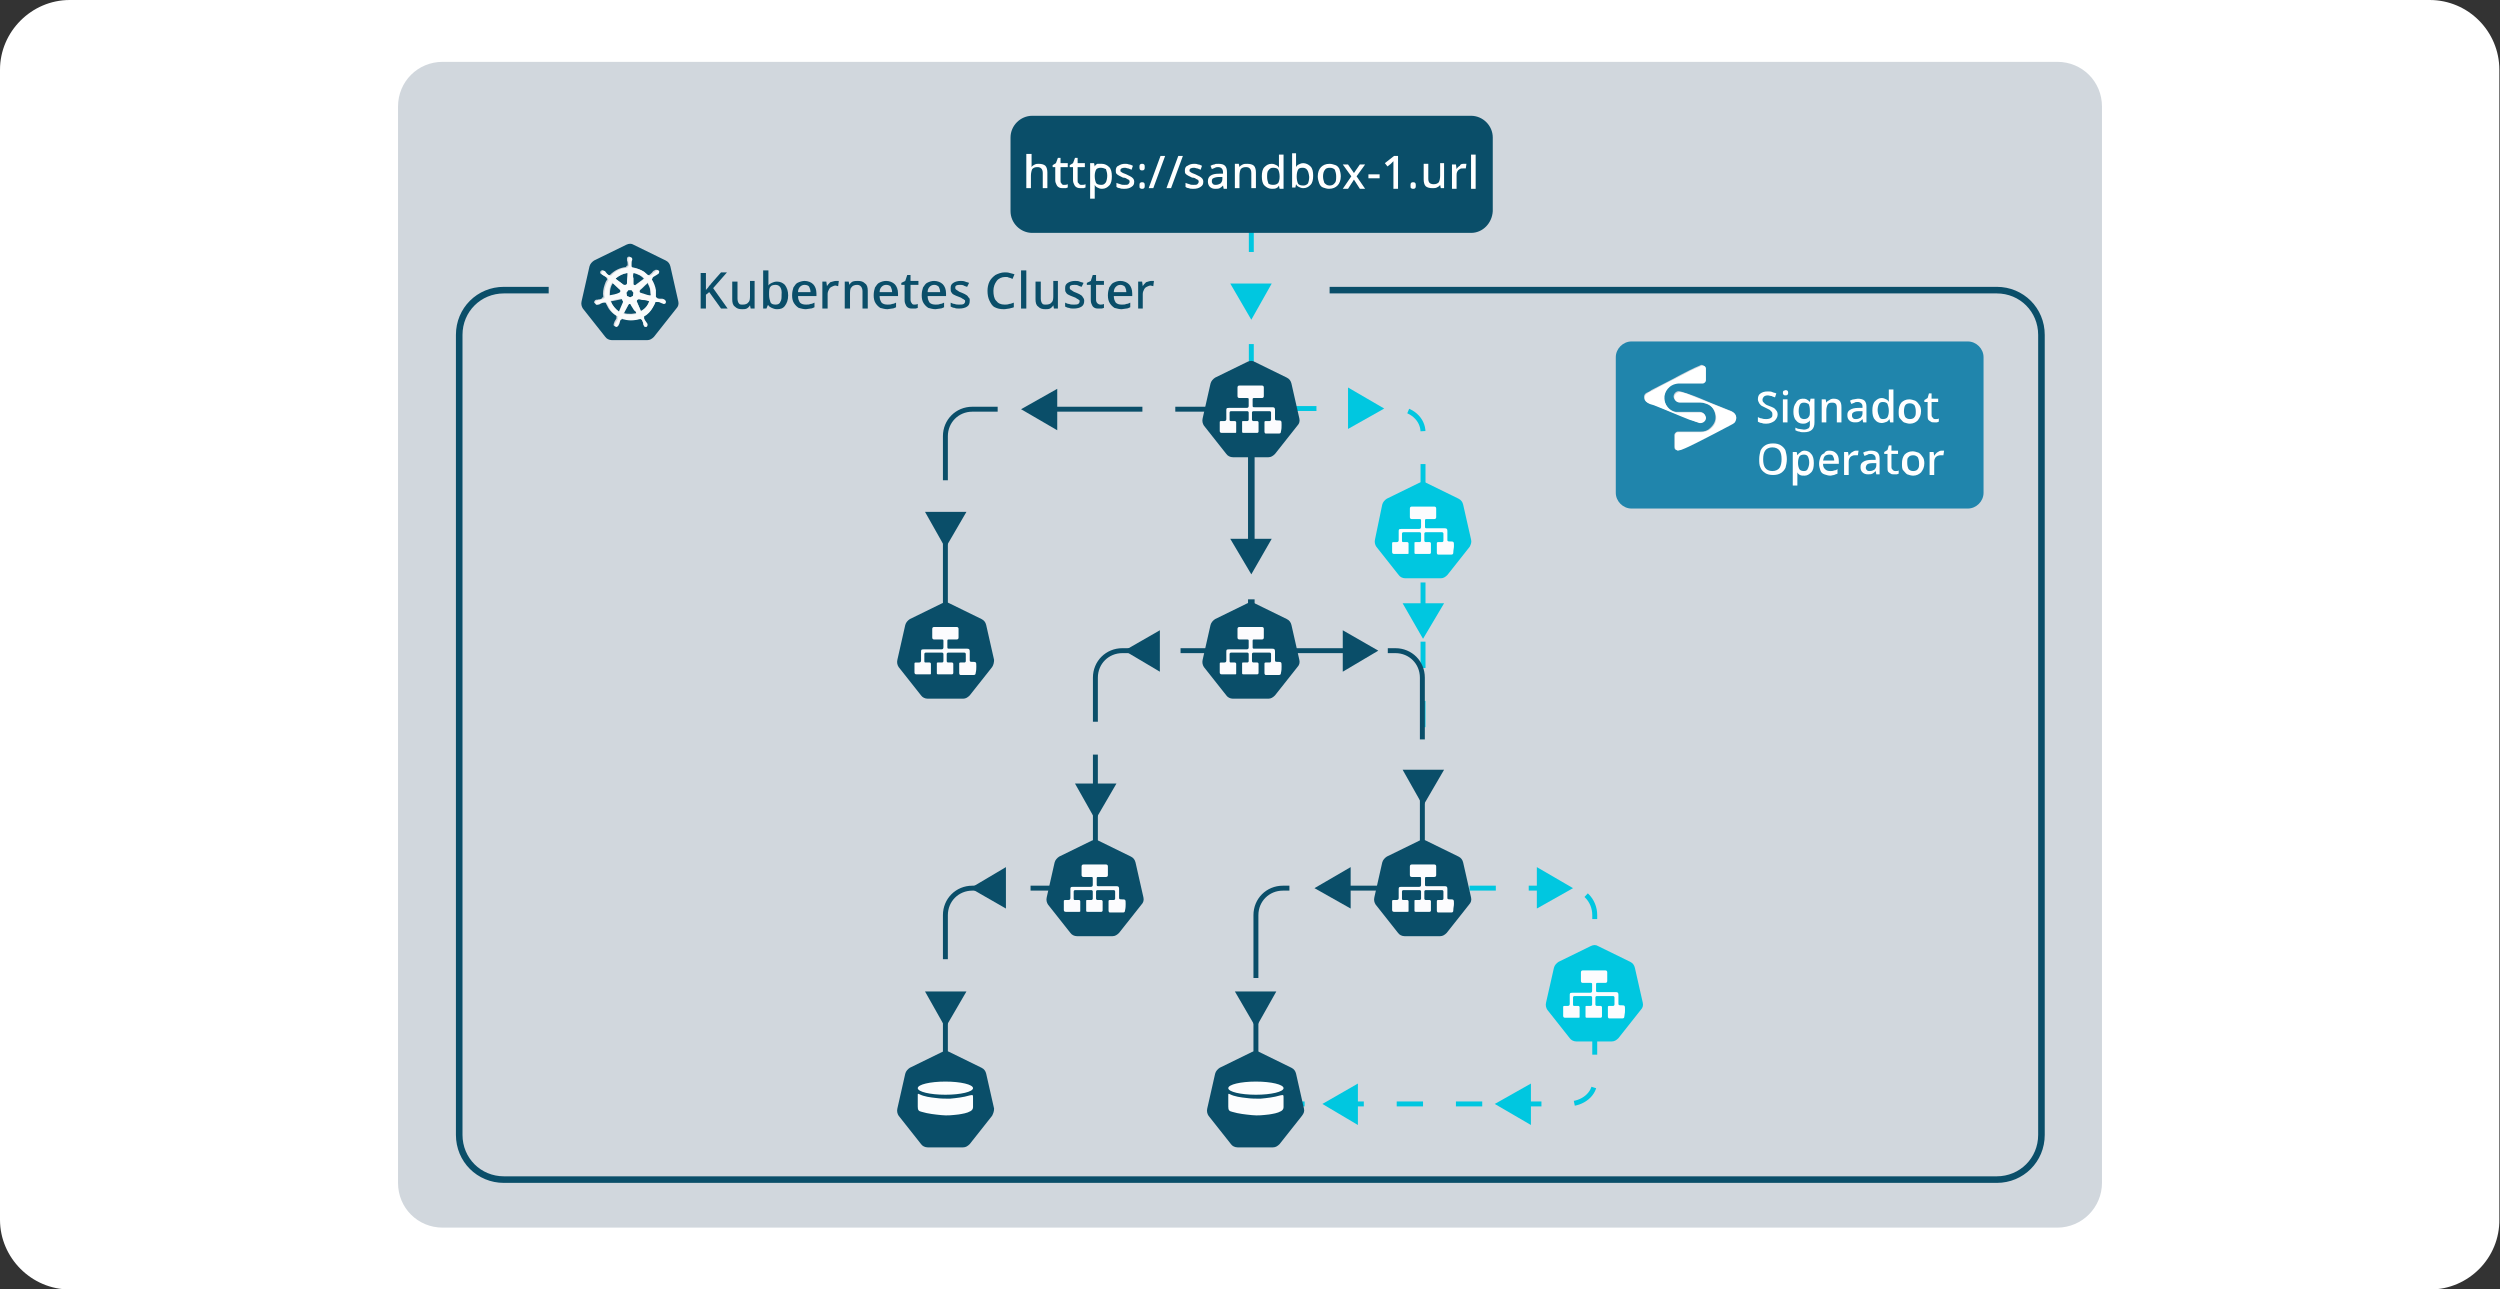 <?xml version="1.0" encoding="utf-8"?>
<!-- Generator: Adobe Illustrator 25.4.1, SVG Export Plug-In . SVG Version: 6.00 Build 0)  -->
<svg version="1.1" id="Layer_1" xmlns="http://www.w3.org/2000/svg" xmlns:xlink="http://www.w3.org/1999/xlink" x="0px" y="0px"
	 viewBox="0 0 380 196" style="enable-background:new 0 0 380 196;" xml:space="preserve">
<rect x="0" y="0" width="380" height="196" fill="#333333" stroke="none"/>
<style type="text/css">
	.st0{fill:#FFFFFF;}
	.st1{fill:#D1D7DD;}
	.st2{fill:#2085AC;}
	.st3{fill:none;stroke:#0A4E69;stroke-miterlimit:10;}
	.st4{fill:#0A4E69;}
	.st5{fill:#FAFBFB;}
	.st6{fill:none;stroke:#0A4E69;stroke-width:0.75;stroke-miterlimit:10;stroke-dasharray:17,5;}
	.st7{fill:none;stroke:#00C7E0;stroke-width:0.75;stroke-miterlimit:10;stroke-dasharray:4,5;}
	.st8{fill:#FCFCFE;}
	.st9{fill:#00C7E0;}
	.st10{fill:none;stroke:#0A4E69;stroke-miterlimit:10;stroke-dasharray:17,5;}
	.st11{fill:#FCFDFE;}
</style>
<path class="st0" d="M369.4,196H10.6C4.8,196,0,191.2,0,185.4V10.6C0,4.8,4.8,0,10.6,0h358.7c5.9,0,10.6,4.8,10.6,10.6v174.7
	C380,191.2,375.2,196,369.4,196z"/>
<g>
	<path class="st1" d="M312.7,186.6H67.3c-3.8,0-6.8-3-6.8-6.8V16.2c0-3.8,3-6.8,6.8-6.8h245.4c3.8,0,6.8,3,6.8,6.8v163.6
		C319.5,183.5,316.5,186.6,312.7,186.6z"/>
	<g>
		<path class="st2" d="M299.1,51.9h-51.1c-1.3,0-2.4,1.1-2.4,2.4v20.6c0,1.3,1.1,2.4,2.4,2.4h51.1c1.3,0,2.4-1.1,2.4-2.4V54.3
			C301.5,53,300.4,51.9,299.1,51.9z M250.3,61.1c-0.3-0.2-0.4-0.4-0.4-0.8c0-0.3,0.2-0.5,0.4-0.6c0.2-0.1,0.5-0.2,0.7-0.4
			c1.5-0.8,3-1.5,4.4-2.3c1-0.5,1.9-1,2.9-1.4c0.2-0.1,0.3-0.2,0.5-0.1c0.2,0.1,0.4,0.2,0.4,0.4c0,0.6,0,1.2,0,1.8
			c0,0.2-0.2,0.4-0.5,0.5c-0.1,0-0.2,0-0.2,0c-0.6,0-1.1,0-1.8,0c-0.5,0-1.1,0-1.7,0c-1.4,0.1-2.1,1.3-2.1,2.3
			c0.1,0.9,0.7,1.9,1.8,2.1c0.2,0,0.3,0,0.5,0c1,0,2,0,3.1,0c0.5,0,0.8,0.3,0.9,0.7c0.1,0.6-0.5,1.1-1,0.9c-0.6-0.1-1.1-0.4-1.6-0.6
			c-1.8-0.7-3.6-1.4-5.4-2.2C250.9,61.4,250.6,61.3,250.3,61.1z M263.6,64.1c-0.2,0.2-0.4,0.3-0.6,0.4c-1.7,0.9-3.5,1.8-5.2,2.7
			c-0.8,0.4-1.6,0.8-2.4,1.1c-0.1,0.1-0.3,0.1-0.5,0.1c-0.3,0-0.4-0.2-0.4-0.5c0-0.6,0-1.2,0-1.8c0-0.2,0.3-0.5,0.5-0.5
			c0.5,0,1,0,1.6,0c0.1,0,0.2,0,0.3,0c0.5,0,1.1,0,1.6,0c0.5,0,1-0.1,1.4-0.5c0.7-0.6,1-1.3,0.8-2.2c-0.2-0.9-0.8-1.5-1.7-1.7
			c-0.2,0-0.4-0.1-0.6-0.1c-1,0-2,0-3.1,0c-0.5,0-0.8-0.3-0.9-0.7c-0.1-0.5,0.4-1.1,1-0.9c0.5,0.1,0.9,0.3,1.3,0.4
			c1.2,0.4,2.3,0.9,3.5,1.4c1,0.4,2,0.8,3,1.2c0.1,0.1,0.2,0.1,0.3,0.2C264,63.2,264,63.7,263.6,64.1z"/>
		<path class="st0" d="M263.6,62.8c-0.1-0.1-0.2-0.1-0.3-0.2c-1-0.4-2-0.8-3-1.2c-1.2-0.5-2.3-0.9-3.5-1.4c-0.4-0.2-0.9-0.3-1.3-0.4
			c-0.5-0.1-1.1,0.4-1,0.9c0.1,0.4,0.4,0.7,0.9,0.7c1,0,2,0,3.1,0c0.2,0,0.4,0,0.6,0.1c0.9,0.2,1.5,0.8,1.7,1.7
			c0.2,0.9-0.1,1.6-0.8,2.2c-0.4,0.3-0.9,0.5-1.4,0.5c-0.5,0-1.1,0-1.6,0c-0.1,0-0.2,0-0.3,0c-0.5,0-1,0-1.6,0
			c-0.3,0-0.5,0.2-0.5,0.5c0,0.6,0,1.2,0,1.8c0,0.3,0.2,0.4,0.4,0.5c0.2,0,0.3-0.1,0.5-0.1c0.8-0.3,1.6-0.7,2.4-1.1
			c1.8-0.9,3.5-1.8,5.2-2.7c0.2-0.1,0.4-0.2,0.6-0.4C264,63.7,264,63.2,263.6,62.8z"/>
		<path class="st0" d="M258.3,64.3c0.6,0.1,1.1-0.4,1-0.9c-0.1-0.4-0.4-0.7-0.9-0.7c-1,0-2,0-3.1,0c-0.2,0-0.3,0-0.5,0
			c-1.1-0.2-1.8-1.2-1.8-2.1c-0.1-1,0.7-2.2,2.1-2.3c0.6,0,1.2,0,1.7,0c0.7,0,1.2,0,1.8,0c0.1,0,0.2,0,0.2,0c0.2,0,0.5-0.2,0.5-0.5
			c0-0.6,0-1.2,0-1.8c0-0.2-0.2-0.4-0.4-0.4c-0.2,0-0.4,0-0.5,0.1c-1,0.4-2,0.9-2.9,1.4c-1.5,0.8-3,1.5-4.4,2.3
			c-0.2,0.1-0.5,0.2-0.7,0.4c-0.2,0.1-0.4,0.3-0.4,0.6c0,0.4,0.1,0.6,0.4,0.8c0.3,0.2,0.6,0.3,1,0.4c1.8,0.7,3.6,1.5,5.4,2.2
			C257.2,63.9,257.7,64.1,258.3,64.3z"/>
	</g>
	<g>
		<path class="st0" d="M270.2,63c0,0.4-0.2,0.7-0.5,1c-0.3,0.2-0.7,0.4-1.2,0.4c-0.3,0-0.5,0-0.7-0.1c-0.2,0-0.4-0.1-0.6-0.2v-0.7
			c0.2,0.1,0.4,0.2,0.6,0.2c0.2,0.1,0.5,0.1,0.7,0.1c0.3,0,0.6-0.1,0.7-0.2c0.2-0.1,0.2-0.3,0.2-0.5c0-0.1,0-0.3-0.1-0.4
			c-0.1-0.1-0.2-0.2-0.3-0.3c-0.2-0.1-0.4-0.2-0.6-0.3c-0.2-0.1-0.4-0.2-0.6-0.3c-0.2-0.1-0.3-0.3-0.4-0.4c-0.1-0.2-0.2-0.4-0.2-0.6
			c0-0.4,0.1-0.7,0.4-0.9c0.3-0.2,0.6-0.3,1.1-0.3c0.3,0,0.5,0,0.7,0.1c0.2,0.1,0.4,0.1,0.6,0.2l-0.2,0.6c-0.2-0.1-0.4-0.1-0.5-0.2
			c-0.2,0-0.4-0.1-0.6-0.1c-0.3,0-0.5,0.1-0.6,0.2c-0.1,0.1-0.2,0.3-0.2,0.4c0,0.1,0,0.3,0.1,0.4c0.1,0.1,0.2,0.2,0.3,0.3
			c0.1,0.1,0.3,0.2,0.6,0.3c0.3,0.1,0.5,0.2,0.7,0.3c0.2,0.1,0.3,0.3,0.4,0.4C270.1,62.5,270.2,62.7,270.2,63z"/>
		<path class="st0" d="M271.4,59.3c0.1,0,0.2,0,0.3,0.1c0.1,0.1,0.1,0.2,0.1,0.3c0,0.1,0,0.2-0.1,0.3c-0.1,0.1-0.2,0.1-0.3,0.1
			c-0.1,0-0.2,0-0.3-0.1c-0.1-0.1-0.1-0.2-0.1-0.3c0-0.1,0-0.2,0.1-0.3C271.2,59.4,271.3,59.3,271.4,59.3z M271.7,60.7v3.5H271v-3.5
			H271.7z"/>
		<path class="st0" d="M274,60.6c0.2,0,0.4,0,0.6,0.1c0.2,0.1,0.3,0.2,0.5,0.4h0l0.1-0.5h0.6v3.6c0,1-0.5,1.5-1.6,1.5
			c-0.3,0-0.5,0-0.7-0.1c-0.2,0-0.4-0.1-0.6-0.2V65c0.2,0.1,0.4,0.2,0.6,0.2c0.2,0,0.5,0.1,0.7,0.1c0.3,0,0.5-0.1,0.7-0.2
			c0.2-0.2,0.2-0.4,0.2-0.7v-0.1c0-0.1,0-0.1,0-0.2c0-0.1,0-0.2,0-0.2h0c-0.1,0.2-0.3,0.3-0.5,0.4c-0.2,0.1-0.4,0.1-0.6,0.1
			c-0.4,0-0.8-0.2-1-0.5c-0.3-0.3-0.4-0.8-0.4-1.3c0-0.6,0.1-1,0.4-1.4C273.2,60.8,273.6,60.6,274,60.6z M274.2,61.2
			c-0.3,0-0.5,0.1-0.6,0.3c-0.1,0.2-0.2,0.5-0.2,1c0,0.4,0.1,0.7,0.2,0.9c0.1,0.2,0.4,0.3,0.6,0.3c0.3,0,0.6-0.1,0.7-0.3
			c0.2-0.2,0.2-0.5,0.2-0.9v-0.1c0-0.5-0.1-0.8-0.2-1C274.7,61.3,274.5,61.2,274.2,61.2z"/>
		<path class="st0" d="M278.7,60.6c0.4,0,0.7,0.1,0.9,0.3c0.2,0.2,0.3,0.5,0.3,1v2.3h-0.7V62c0-0.6-0.2-0.8-0.7-0.8
			c-0.4,0-0.6,0.1-0.7,0.3c-0.1,0.2-0.2,0.5-0.2,0.9v1.8h-0.7v-3.5h0.6l0.1,0.5h0c0.1-0.2,0.3-0.3,0.5-0.4
			C278.2,60.7,278.4,60.6,278.7,60.6z"/>
		<path class="st0" d="M282.4,60.6c0.4,0,0.8,0.1,1,0.3c0.2,0.2,0.3,0.5,0.3,0.9v2.4h-0.5l-0.1-0.5h0c-0.2,0.2-0.3,0.3-0.5,0.4
			c-0.2,0.1-0.4,0.1-0.7,0.1c-0.3,0-0.6-0.1-0.8-0.3c-0.2-0.2-0.3-0.4-0.3-0.8c0-0.4,0.1-0.6,0.4-0.8c0.3-0.2,0.7-0.3,1.3-0.3l0.6,0
			v-0.2c0-0.3-0.1-0.4-0.2-0.5c-0.1-0.1-0.3-0.2-0.5-0.2c-0.2,0-0.4,0-0.5,0.1c-0.2,0.1-0.3,0.1-0.5,0.2l-0.2-0.5
			c0.2-0.1,0.4-0.2,0.6-0.2C281.9,60.7,282.2,60.6,282.4,60.6z M283,62.5l-0.5,0c-0.4,0-0.7,0.1-0.8,0.2c-0.2,0.1-0.2,0.3-0.2,0.5
			c0,0.2,0.1,0.3,0.2,0.4c0.1,0.1,0.3,0.1,0.4,0.1c0.3,0,0.5-0.1,0.7-0.2c0.2-0.2,0.3-0.4,0.3-0.7V62.5z"/>
		<path class="st0" d="M286,64.3c-0.4,0-0.8-0.2-1-0.5c-0.3-0.3-0.4-0.8-0.4-1.4c0-0.6,0.1-1.1,0.4-1.4c0.3-0.3,0.6-0.5,1-0.5
			c0.3,0,0.5,0.1,0.7,0.2c0.2,0.1,0.3,0.2,0.4,0.4h0c0-0.1,0-0.2,0-0.3c0-0.1,0-0.2,0-0.3v-1.3h0.7v5h-0.5l-0.1-0.5h0
			c-0.1,0.1-0.2,0.3-0.4,0.4C286.5,64.2,286.3,64.3,286,64.3z M286.2,63.7c0.3,0,0.6-0.1,0.7-0.3c0.1-0.2,0.2-0.5,0.2-0.9v-0.1
			c0-0.4-0.1-0.7-0.2-1c-0.1-0.2-0.4-0.3-0.7-0.3c-0.3,0-0.5,0.1-0.6,0.3c-0.1,0.2-0.2,0.5-0.2,0.9c0,0.4,0.1,0.7,0.2,0.9
			C285.7,63.6,285.9,63.7,286.2,63.7z"/>
		<path class="st0" d="M292,62.5c0,0.6-0.2,1-0.5,1.4c-0.3,0.3-0.7,0.5-1.2,0.5c-0.3,0-0.6-0.1-0.9-0.2c-0.2-0.1-0.4-0.4-0.6-0.6
			s-0.2-0.6-0.2-1c0-0.6,0.1-1,0.4-1.4c0.3-0.3,0.7-0.5,1.2-0.5c0.3,0,0.6,0.1,0.9,0.2c0.2,0.1,0.4,0.3,0.6,0.6
			C291.9,61.7,292,62.1,292,62.5z M289.4,62.5c0,0.4,0.1,0.7,0.2,0.9c0.2,0.2,0.4,0.3,0.7,0.3c0.3,0,0.6-0.1,0.7-0.3
			c0.2-0.2,0.2-0.5,0.2-0.9c0-0.4-0.1-0.7-0.2-0.9c-0.2-0.2-0.4-0.3-0.7-0.3c-0.3,0-0.6,0.1-0.7,0.3
			C289.5,61.7,289.4,62.1,289.4,62.5z"/>
		<path class="st0" d="M294.2,63.7c0.2,0,0.4,0,0.5-0.1v0.5c-0.1,0-0.2,0.1-0.3,0.1c-0.1,0-0.3,0-0.4,0c-0.2,0-0.4,0-0.5-0.1
			c-0.2-0.1-0.3-0.2-0.4-0.3c-0.1-0.2-0.1-0.4-0.1-0.7v-2h-0.5v-0.3l0.5-0.3l0.2-0.7h0.4v0.8h1v0.5h-1v1.9c0,0.2,0,0.3,0.1,0.4
			C293.9,63.7,294,63.7,294.2,63.7z"/>
		<path class="st0" d="M271.6,69.8c0,0.5-0.1,0.9-0.2,1.3c-0.2,0.4-0.4,0.6-0.7,0.8c-0.3,0.2-0.7,0.3-1.2,0.3
			c-0.5,0-0.9-0.1-1.2-0.3c-0.3-0.2-0.6-0.5-0.7-0.8c-0.2-0.4-0.2-0.8-0.2-1.3c0-0.5,0.1-0.9,0.2-1.3c0.2-0.4,0.4-0.6,0.7-0.8
			c0.3-0.2,0.7-0.3,1.2-0.3c0.5,0,0.9,0.1,1.2,0.3c0.3,0.2,0.6,0.5,0.7,0.8C271.5,68.9,271.6,69.3,271.6,69.8z M268,69.8
			c0,0.6,0.1,1,0.3,1.3c0.2,0.3,0.6,0.5,1.1,0.5c0.5,0,0.9-0.2,1.1-0.5c0.2-0.3,0.3-0.8,0.3-1.3c0-0.6-0.1-1-0.3-1.3
			c-0.2-0.3-0.6-0.5-1.1-0.5c-0.5,0-0.9,0.2-1.1,0.5C268.1,68.8,268,69.2,268,69.8z"/>
		<path class="st0" d="M274.3,68.5c0.4,0,0.8,0.2,1,0.5c0.3,0.3,0.4,0.8,0.4,1.4c0,0.6-0.1,1.1-0.4,1.4c-0.3,0.3-0.6,0.5-1,0.5
			c-0.3,0-0.5,0-0.7-0.1c-0.2-0.1-0.3-0.2-0.4-0.4h0c0,0.1,0,0.2,0,0.3c0,0.1,0,0.2,0,0.3v1.4h-0.7v-5.1h0.6l0.1,0.5h0
			c0.1-0.1,0.2-0.3,0.4-0.4C273.8,68.6,274,68.5,274.3,68.5z M274.2,69.1c-0.3,0-0.6,0.1-0.7,0.3c-0.1,0.2-0.2,0.5-0.2,0.9v0.1
			c0,0.4,0.1,0.7,0.2,0.9c0.1,0.2,0.4,0.3,0.7,0.3c0.3,0,0.5-0.1,0.6-0.4c0.1-0.2,0.2-0.5,0.2-0.9c0-0.4-0.1-0.7-0.2-0.9
			C274.7,69.2,274.5,69.1,274.2,69.1z"/>
		<path class="st0" d="M278,68.5c0.5,0,0.8,0.1,1.1,0.4c0.3,0.3,0.4,0.7,0.4,1.2v0.4h-2.4c0,0.4,0.1,0.6,0.3,0.8
			c0.2,0.2,0.4,0.3,0.8,0.3c0.2,0,0.4,0,0.6-0.1c0.2,0,0.4-0.1,0.5-0.2V72c-0.2,0.1-0.4,0.1-0.5,0.2c-0.2,0-0.4,0.1-0.6,0.1
			c-0.3,0-0.6-0.1-0.9-0.2c-0.3-0.1-0.5-0.3-0.6-0.6c-0.1-0.3-0.2-0.6-0.2-1c0-0.4,0.1-0.7,0.2-1c0.1-0.3,0.3-0.5,0.6-0.6
			C277.4,68.6,277.7,68.5,278,68.5z M278,69.1c-0.2,0-0.5,0.1-0.6,0.2c-0.2,0.2-0.2,0.4-0.3,0.7h1.7c0-0.3-0.1-0.5-0.2-0.7
			C278.5,69.1,278.3,69.1,278,69.1z"/>
		<path class="st0" d="M282.1,68.5c0.1,0,0.3,0,0.4,0l-0.1,0.7c-0.1,0-0.2,0-0.4,0c-0.2,0-0.3,0-0.5,0.1c-0.2,0.1-0.3,0.2-0.4,0.4
			c-0.1,0.2-0.1,0.4-0.1,0.6v1.9h-0.7v-3.5h0.6l0.1,0.6h0c0.1-0.2,0.3-0.4,0.4-0.5C281.7,68.6,281.9,68.5,282.1,68.5z"/>
		<path class="st0" d="M284.4,68.5c0.4,0,0.8,0.1,1,0.3c0.2,0.2,0.3,0.5,0.3,0.9v2.4h-0.5l-0.1-0.5h0c-0.2,0.2-0.3,0.3-0.5,0.4
			c-0.2,0.1-0.4,0.1-0.7,0.1c-0.3,0-0.6-0.1-0.8-0.3c-0.2-0.2-0.3-0.4-0.3-0.8c0-0.4,0.1-0.6,0.4-0.8c0.3-0.2,0.7-0.3,1.3-0.3l0.6,0
			v-0.2c0-0.3-0.1-0.4-0.2-0.5c-0.1-0.1-0.3-0.2-0.5-0.2c-0.2,0-0.4,0-0.5,0.1c-0.2,0.1-0.3,0.1-0.5,0.2l-0.2-0.5
			c0.2-0.1,0.4-0.2,0.6-0.2C284,68.5,284.2,68.5,284.4,68.5z M285.1,70.4l-0.5,0c-0.4,0-0.7,0.1-0.8,0.2s-0.2,0.3-0.2,0.5
			c0,0.2,0.1,0.3,0.2,0.4c0.1,0.1,0.3,0.1,0.4,0.1c0.3,0,0.5-0.1,0.7-0.2c0.2-0.2,0.3-0.4,0.3-0.7V70.4z"/>
		<path class="st0" d="M288.1,71.6c0.2,0,0.4,0,0.5-0.1v0.5c-0.1,0-0.2,0.1-0.3,0.1c-0.1,0-0.3,0-0.4,0c-0.2,0-0.4,0-0.5-0.1
			c-0.2-0.1-0.3-0.2-0.4-0.3c-0.1-0.2-0.1-0.4-0.1-0.7v-2h-0.5v-0.3l0.5-0.3l0.2-0.7h0.4v0.8h1v0.5h-1v1.9c0,0.2,0,0.3,0.1,0.4
			C287.8,71.6,288,71.6,288.1,71.6z"/>
		<path class="st0" d="M292.5,70.4c0,0.6-0.2,1-0.5,1.4c-0.3,0.3-0.7,0.5-1.2,0.5c-0.3,0-0.6-0.1-0.9-0.2c-0.2-0.1-0.4-0.4-0.6-0.6
			s-0.2-0.6-0.2-1c0-0.6,0.1-1,0.4-1.4c0.3-0.3,0.7-0.5,1.2-0.5c0.3,0,0.6,0.1,0.9,0.2c0.2,0.1,0.4,0.3,0.6,0.6
			C292.4,69.6,292.5,70,292.5,70.4z M289.9,70.4c0,0.4,0.1,0.7,0.2,0.9c0.2,0.2,0.4,0.3,0.7,0.3c0.3,0,0.6-0.1,0.7-0.3
			c0.2-0.2,0.2-0.5,0.2-0.9c0-0.4-0.1-0.7-0.2-0.9c-0.2-0.2-0.4-0.3-0.7-0.3c-0.3,0-0.6,0.1-0.7,0.3
			C289.9,69.6,289.9,69.9,289.9,70.4z"/>
		<path class="st0" d="M295.1,68.5c0.1,0,0.3,0,0.4,0l-0.1,0.7c-0.1,0-0.2,0-0.4,0c-0.2,0-0.3,0-0.5,0.1c-0.2,0.1-0.3,0.2-0.4,0.4
			c-0.1,0.2-0.1,0.4-0.1,0.6v1.9h-0.7v-3.5h0.6l0.1,0.6h0c0.1-0.2,0.3-0.4,0.4-0.5C294.7,68.6,294.9,68.5,295.1,68.5z"/>
	</g>
	<path class="st3" d="M303.5,179.3H76.6c-3.8,0-6.8-3-6.8-6.8V50.9c0-3.8,3-6.8,6.8-6.8h226.9c3.8,0,6.8,3,6.8,6.8v121.6
		C310.3,176.3,307.3,179.3,303.5,179.3z"/>
	<rect x="83.4" y="30.3" class="st1" width="118.7" height="23.3"/>
	<g>
		<path class="st4" d="M103.1,45.8l-1.2-5.3c-0.1-0.4-0.3-0.7-0.7-0.9l-4.9-2.4c-0.3-0.2-0.7-0.2-1.1,0l-4.9,2.4
			c-0.3,0.2-0.6,0.5-0.7,0.9l-1.2,5.3c-0.1,0.4,0,0.8,0.2,1.1l3.4,4.3c0.2,0.3,0.6,0.5,1,0.5h5.4c0.4,0,0.7-0.2,1-0.5l3.4-4.3
			C103.1,46.6,103.2,46.2,103.1,45.8z M101.2,45.9c0,0.1-0.2,0.2-0.3,0.2c-0.1,0-0.2,0-0.3-0.1c-0.2-0.1-0.4-0.1-0.6-0.2
			c0,0-0.1,0-0.1,0c-0.1,0-0.1,0.1-0.2,0c0,0,0,0-0.1,0.1c-0.1,0.3-0.2,0.5-0.4,0.8c-0.3,0.6-0.8,1-1.3,1.3c-0.1,0-0.1,0.1,0,0.1
			c0,0,0,0.1,0,0.1c0,0.1,0,0.1,0,0.2c0.1,0.2,0.2,0.4,0.3,0.5c0.1,0.1,0.1,0.2,0.2,0.3c0,0.1,0,0.2,0,0.2c0,0.1-0.1,0.2-0.2,0.2
			c-0.1,0-0.2,0-0.3-0.1c-0.1-0.1-0.1-0.2-0.1-0.3c-0.1-0.2-0.1-0.4-0.2-0.6c0-0.1-0.1-0.1-0.1-0.1c0,0-0.1,0-0.1-0.1
			c0-0.1,0-0.1-0.1,0c-0.5,0.2-0.9,0.2-1.4,0.2c-0.4,0-0.8-0.1-1.3-0.2c-0.1,0-0.1,0-0.1,0c0,0,0,0.1-0.1,0.1
			c-0.1,0-0.1,0.1-0.1,0.1C94,48.8,94,49,93.9,49.2c0,0.1-0.1,0.2-0.1,0.2c-0.1,0.1-0.2,0.2-0.3,0.2c-0.2,0-0.3-0.2-0.2-0.4
			c0-0.1,0.1-0.2,0.1-0.3c0.1-0.2,0.2-0.3,0.3-0.5c0-0.1,0-0.1,0-0.2c0,0,0-0.1,0-0.1c0-0.1,0-0.1,0-0.1c-0.7-0.4-1.2-1-1.5-1.7
			c-0.1-0.1-0.1-0.3-0.2-0.4c0,0,0-0.1-0.1,0c-0.1,0-0.1,0-0.2,0c0,0-0.1,0-0.1,0c-0.2,0-0.4,0.1-0.6,0.2c-0.1,0-0.2,0.1-0.3,0.1
			c-0.2,0-0.3-0.1-0.4-0.2c0-0.2,0.1-0.3,0.2-0.4c0.2-0.1,0.3,0,0.5-0.1c0.1,0,0.3,0,0.4-0.1c0,0,0.1,0,0.1-0.1
			c0-0.1,0.1-0.1,0.2-0.1c0,0,0,0,0-0.1c-0.1-0.6,0-1.2,0.2-1.8c0.1-0.3,0.2-0.6,0.4-0.8c0,0,0-0.1,0-0.1c0,0,0-0.1-0.1-0.1
			c0-0.1,0-0.1-0.1-0.2c-0.2-0.1-0.3-0.2-0.5-0.3c-0.1-0.1-0.2-0.1-0.3-0.2c-0.1-0.1-0.1-0.3,0-0.4c0.1-0.1,0.3-0.2,0.4-0.1
			c0.1,0.1,0.2,0.1,0.2,0.2c0.1,0.2,0.3,0.3,0.4,0.4c0.1,0,0.1,0.1,0.2,0.1c0,0,0.1,0,0.1,0c0,0,0.1,0,0.1,0
			c0.7-0.7,1.5-1.1,2.4-1.2c0,0,0.1,0,0.1-0.1c0-0.1,0-0.1,0.1-0.1c0.1,0,0.1-0.1,0.1-0.2c0-0.2,0-0.4-0.1-0.6c0-0.1,0-0.2,0-0.3
			c0-0.2,0.2-0.3,0.3-0.3c0.2,0,0.3,0.1,0.3,0.3c0,0,0,0.1,0,0.1c0,0,0,0,0,0c0,0.2,0,0.4-0.1,0.6c0,0.1,0,0.2,0,0.3
			c0,0,0,0.1,0,0.1c0,0.1,0.1,0.1,0.1,0.2c0,0,0,0,0.1,0c0.6,0.1,1.2,0.3,1.7,0.6c0.3,0.2,0.5,0.4,0.7,0.6c0,0,0.1,0.1,0.1,0
			c0,0,0.1,0,0.1,0c0.1,0,0.1,0,0.2-0.1c0.1-0.1,0.3-0.2,0.4-0.4c0.1-0.1,0.2-0.2,0.3-0.2c0,0,0.1-0.1,0.2-0.1c0.1,0,0.3,0,0.3,0.1
			c0.1,0.1,0,0.3-0.1,0.4c-0.1,0.1-0.2,0.1-0.3,0.2c-0.2,0.1-0.4,0.2-0.5,0.3c-0.1,0-0.1,0.1-0.1,0.2c0,0,0,0.1-0.1,0.1
			c0,0,0,0.1,0,0.1c0.3,0.5,0.5,1,0.6,1.6c0.1,0.3,0.1,0.7,0,1c0,0.1,0,0.1,0.1,0.1c0,0,0.1,0,0.1,0.1c0,0.1,0.1,0.1,0.1,0.1
			c0.2,0.1,0.5,0.1,0.7,0.1c0.1,0,0.2,0,0.2,0C101.1,45.6,101.2,45.7,101.2,45.9z"/>
		<polygon class="st4" points="95.3,45 95.8,45.2 96.2,45 96.3,44.5 96,44.1 95.5,44.1 95.2,44.5 		"/>
		<path class="st4" d="M94.4,45.5c-0.5,0.1-1,0.2-1.5,0.3c-0.1,0-0.1,0,0,0.1c0.2,0.6,0.6,1.1,1.2,1.5c0.1,0.1,0.1,0.1,0.1,0
			c0.2-0.5,0.4-0.9,0.6-1.4c0,0,0-0.1,0-0.1C94.7,45.6,94.6,45.4,94.4,45.5z"/>
		<path class="st4" d="M94.3,44.1c-0.4-0.3-0.8-0.7-1.1-1c-0.1,0-0.1,0-0.1,0c-0.3,0.5-0.4,1-0.4,1.6c0,0.1,0,0.2,0,0.3
			c0,0,0,0.1,0.1,0c0.5-0.1,1-0.3,1.5-0.4C94.4,44.5,94.4,44.2,94.3,44.1z"/>
		<path class="st4" d="M93.6,42.4c0.4,0.3,0.8,0.6,1.2,0.9c0.1,0.1,0.2,0.1,0.3,0c0.1,0,0.2-0.1,0.2-0.2c0-0.5,0.1-1,0.1-1.5
			c0-0.1,0-0.1-0.1-0.1c-0.6,0.1-1.2,0.4-1.7,0.8C93.6,42.4,93.6,42.4,93.6,42.4z"/>
		<path class="st4" d="M96.2,42.3c0,0.3,0,0.5,0,0.8c0,0.1,0,0.2,0.1,0.2c0.1,0.1,0.2,0,0.3,0c0.4-0.3,0.8-0.6,1.2-0.9
			c0.1,0,0-0.1,0-0.1c-0.3-0.3-0.6-0.5-0.9-0.6c-0.2-0.1-0.5-0.2-0.7-0.2c0,0-0.1,0-0.1,0C96.2,41.8,96.2,42.1,96.2,42.3z"/>
		<path class="st4" d="M98.4,43.1c-0.4,0.3-0.7,0.7-1.1,1c-0.1,0.1-0.1,0.2-0.1,0.3c0,0.1,0.1,0.2,0.2,0.2c0.2,0.1,0.4,0.1,0.6,0.2
			c0.3,0.1,0.5,0.2,0.8,0.2c0.1,0,0.1,0,0.1,0c0-0.1,0-0.2,0-0.2c0-0.6-0.1-1.1-0.4-1.6C98.5,43,98.5,43,98.4,43.1z"/>
		<path class="st4" d="M96.5,47.1c-0.2-0.3-0.3-0.5-0.5-0.8c-0.1-0.1-0.1-0.2-0.2-0.2c-0.1,0-0.2,0.1-0.2,0.1
			c-0.2,0.4-0.5,0.9-0.7,1.3c0,0.1,0,0.1,0,0.1c0.3,0.1,0.6,0.1,1.1,0.1c0.2,0,0.5-0.1,0.8-0.1c0,0,0.1,0,0-0.1
			C96.7,47.4,96.6,47.3,96.5,47.1z"/>
		<path class="st4" d="M98.7,45.7c-0.3-0.1-0.6-0.1-1-0.2c-0.2,0-0.4-0.1-0.6-0.1c-0.2,0-0.3,0.2-0.3,0.4c0.2,0.5,0.4,1,0.6,1.4
			c0,0.1,0,0.1,0.1,0C98.1,46.9,98.5,46.4,98.7,45.7C98.8,45.7,98.8,45.7,98.7,45.7z"/>
		<path class="st5" d="M100.9,45.5c-0.1,0-0.2,0-0.2,0c-0.2,0-0.5,0-0.7-0.1c-0.1,0-0.1,0-0.1-0.1c0,0-0.1-0.1-0.1-0.1
			c-0.1,0-0.1,0-0.1-0.1c0-0.3,0-0.7,0-1c-0.1-0.6-0.3-1.1-0.6-1.6c0,0,0-0.1,0-0.1c0,0,0.1-0.1,0.1-0.1c0-0.1,0-0.1,0.1-0.2
			c0.2-0.1,0.3-0.2,0.5-0.3c0.1-0.1,0.2-0.1,0.3-0.2c0.1-0.1,0.1-0.3,0.1-0.4c-0.1-0.1-0.2-0.2-0.3-0.1c-0.1,0-0.1,0-0.2,0.1
			c-0.1,0.1-0.2,0.2-0.3,0.2c-0.1,0.1-0.2,0.3-0.4,0.4c0,0-0.1,0.1-0.2,0.1c0,0-0.1,0-0.1,0c0,0-0.1,0-0.1,0
			c-0.2-0.2-0.5-0.4-0.7-0.6c-0.5-0.3-1.1-0.5-1.7-0.6c0,0-0.1,0-0.1,0c0-0.1,0-0.1-0.1-0.2c0,0,0-0.1,0-0.1c0-0.1,0-0.2,0-0.3
			c0-0.2,0-0.4,0.1-0.6c0,0,0,0,0,0c0,0,0-0.1,0-0.1c0-0.2-0.1-0.3-0.3-0.3c-0.2,0-0.3,0.1-0.3,0.3c0,0.1,0,0.2,0,0.3
			c0,0.2,0.1,0.4,0.1,0.6c0,0.1,0,0.1-0.1,0.2c0,0-0.1,0.1-0.1,0.1c0,0,0,0.1-0.1,0.1c-1,0.1-1.8,0.5-2.4,1.2c0,0-0.1,0-0.1,0
			c0,0-0.1,0-0.1,0c-0.1,0-0.1,0-0.2-0.1c-0.2-0.1-0.3-0.3-0.4-0.4c-0.1-0.1-0.1-0.2-0.2-0.2c-0.1-0.1-0.3,0-0.4,0.1
			c-0.1,0.1-0.1,0.3,0,0.4c0.1,0.1,0.2,0.1,0.3,0.2c0.2,0.1,0.3,0.2,0.5,0.3c0.1,0,0.1,0.1,0.1,0.2c0,0,0,0.1,0.1,0.1
			c0,0,0,0.1,0,0.1c-0.2,0.3-0.3,0.5-0.4,0.8c-0.2,0.6-0.3,1.2-0.2,1.8c0,0,0,0.1,0,0.1c-0.1,0-0.1,0.1-0.2,0.1c0,0-0.1,0-0.1,0.1
			c-0.1,0-0.3,0-0.4,0.1c-0.2,0-0.3,0-0.5,0.1c-0.2,0.1-0.3,0.2-0.2,0.4c0,0.2,0.2,0.3,0.4,0.2c0.1,0,0.2,0,0.3-0.1
			c0.2-0.1,0.4-0.2,0.6-0.2c0,0,0.1,0,0.1,0c0,0,0.1,0,0.2,0c0,0,0.1,0,0.1,0c0,0.1,0.1,0.3,0.2,0.4c0.3,0.7,0.8,1.3,1.5,1.7
			c0.1,0,0.1,0.1,0,0.1c0,0,0,0.1,0,0.1c0,0.1,0,0.1,0,0.2c-0.1,0.2-0.2,0.4-0.3,0.5c-0.1,0.1-0.1,0.2-0.1,0.3
			c-0.1,0.2,0,0.4,0.2,0.4c0.1,0,0.2-0.1,0.3-0.2c0-0.1,0.1-0.2,0.1-0.2c0.1-0.2,0.1-0.4,0.2-0.6c0-0.1,0.1-0.1,0.1-0.1
			c0,0,0.1,0,0.1-0.1c0-0.1,0.1-0.1,0.1,0c0.4,0.1,0.8,0.2,1.3,0.2c0.5,0,1-0.1,1.4-0.2c0,0,0.1,0,0.1,0c0,0,0,0.1,0.1,0.1
			c0.1,0,0.1,0.1,0.1,0.1c0.1,0.2,0.2,0.4,0.2,0.6c0,0.1,0.1,0.2,0.1,0.3c0.1,0.1,0.2,0.1,0.3,0.1c0.1,0,0.2-0.1,0.2-0.2
			c0-0.1,0-0.2,0-0.2c0-0.1-0.1-0.2-0.2-0.3c-0.1-0.2-0.2-0.3-0.3-0.5c0-0.1,0-0.1,0-0.2c0,0,0-0.1,0-0.1c0-0.1,0-0.1,0-0.1
			c0.6-0.3,1-0.8,1.3-1.3c0.1-0.2,0.3-0.5,0.4-0.8c0,0,0-0.1,0.1-0.1c0.1,0,0.1,0,0.2,0c0,0,0.1,0,0.1,0c0.2,0,0.4,0.1,0.6,0.2
			c0.1,0,0.2,0.1,0.3,0.1c0.2,0,0.3-0.1,0.3-0.2C101.2,45.7,101.1,45.6,100.9,45.5z M96.3,41.5c0.3,0,0.5,0.1,0.7,0.2
			c0.3,0.1,0.7,0.3,0.9,0.6c0,0,0.1,0.1,0,0.1c-0.4,0.3-0.8,0.6-1.2,0.9c-0.1,0.1-0.2,0.1-0.3,0c-0.1,0-0.1-0.1-0.1-0.2
			c0-0.3,0-0.5,0-0.8C96.2,42.1,96.2,41.8,96.3,41.5C96.2,41.5,96.2,41.5,96.3,41.5z M95.5,44.1H96l0.3,0.4L96.2,45l-0.4,0.2
			L95.3,45l-0.1-0.5L95.5,44.1z M93.6,42.3c0.5-0.4,1-0.7,1.7-0.8c0.1,0,0.1,0,0.1,0.1c0,0.5-0.1,1-0.1,1.5c0,0.1-0.1,0.2-0.2,0.2
			c-0.1,0-0.2,0-0.3,0c-0.4-0.3-0.8-0.6-1.2-0.9C93.6,42.4,93.6,42.4,93.6,42.3z M92.6,44.9c0-0.1,0-0.2,0-0.3
			c0-0.6,0.1-1.1,0.4-1.6c0-0.1,0.1-0.1,0.1,0c0.4,0.3,0.8,0.7,1.1,1c0.2,0.2,0.1,0.4-0.1,0.5C93.7,44.7,93.2,44.8,92.6,44.9
			C92.6,45,92.6,45,92.6,44.9z M94.7,45.9c-0.2,0.5-0.4,0.9-0.6,1.4c0,0.1,0,0.1-0.1,0c-0.5-0.4-0.9-0.9-1.2-1.5c0,0,0-0.1,0-0.1
			c0.5-0.1,1-0.2,1.5-0.3c0.2,0,0.3,0.1,0.3,0.3C94.7,45.8,94.7,45.8,94.7,45.9z M96.7,47.7c-0.3,0.1-0.6,0.1-0.8,0.1
			c-0.4,0-0.8,0-1.1-0.1c-0.1,0-0.1,0,0-0.1c0.2-0.4,0.5-0.9,0.7-1.3c0.1-0.1,0.1-0.1,0.2-0.1c0.1,0,0.2,0.1,0.2,0.2
			c0.2,0.3,0.3,0.5,0.5,0.8C96.6,47.3,96.7,47.4,96.7,47.7C96.8,47.7,96.8,47.7,96.7,47.7z M98.7,45.8c-0.2,0.6-0.6,1.1-1.2,1.5
			c0,0-0.1,0-0.1,0c-0.2-0.5-0.4-1-0.6-1.4c-0.1-0.2,0.1-0.4,0.3-0.4c0.2,0,0.4,0.1,0.6,0.1C98.1,45.6,98.4,45.7,98.7,45.8
			C98.8,45.7,98.8,45.7,98.7,45.8z M98.9,44.9C98.9,45,98.9,45,98.9,44.9c-0.3,0-0.6-0.1-0.9-0.2c-0.2-0.1-0.4-0.1-0.6-0.2
			c-0.1,0-0.2-0.1-0.2-0.2c0-0.1,0-0.2,0.1-0.3c0.4-0.3,0.7-0.7,1.1-1c0.1-0.1,0.1-0.1,0.1,0c0.3,0.5,0.4,1,0.4,1.6
			C99,44.8,98.9,44.8,98.9,44.9z"/>
	</g>
	<g>
		<path class="st4" d="M110.6,46.9h-1l-1.8-2.5l-0.5,0.4v2.1h-0.8v-5.4h0.8v2.6c0.1-0.2,0.3-0.3,0.4-0.5c0.1-0.2,0.3-0.3,0.4-0.5
			l1.5-1.7h0.9l-2.1,2.4L110.6,46.9z"/>
		<path class="st4" d="M114.7,42.8v4.1h-0.6l-0.1-0.5h0c-0.1,0.2-0.3,0.4-0.5,0.5c-0.2,0.1-0.5,0.1-0.7,0.1c-0.5,0-0.8-0.1-1.1-0.4
			c-0.3-0.2-0.4-0.6-0.4-1.1v-2.7h0.8v2.6c0,0.3,0.1,0.6,0.2,0.7c0.1,0.2,0.3,0.2,0.6,0.2c0.4,0,0.7-0.1,0.9-0.4
			c0.2-0.2,0.2-0.6,0.2-1.1v-2.1H114.7z"/>
		<path class="st4" d="M116.8,41.1v1.4c0,0.2,0,0.3,0,0.5c0,0.2,0,0.3,0,0.4h0c0.1-0.2,0.3-0.3,0.5-0.4c0.2-0.1,0.5-0.2,0.8-0.2
			c0.5,0,0.9,0.2,1.2,0.5c0.3,0.4,0.5,0.9,0.5,1.6c0,0.7-0.2,1.2-0.5,1.6c-0.3,0.4-0.7,0.5-1.2,0.5c-0.3,0-0.6-0.1-0.8-0.2
			c-0.2-0.1-0.4-0.2-0.5-0.4h-0.1l-0.2,0.5H116v-5.8H116.8z M117.9,43.3c-0.4,0-0.7,0.1-0.8,0.3c-0.2,0.2-0.2,0.6-0.2,1.1v0.1
			c0,0.5,0.1,0.8,0.2,1.1c0.1,0.3,0.4,0.4,0.8,0.4c0.3,0,0.6-0.1,0.7-0.4c0.2-0.3,0.2-0.6,0.2-1.1C118.9,43.8,118.5,43.3,117.9,43.3
			z"/>
		<path class="st4" d="M122.3,42.7c0.5,0,1,0.2,1.3,0.5c0.3,0.3,0.5,0.8,0.5,1.4V45h-2.8c0,0.4,0.1,0.7,0.3,1
			c0.2,0.2,0.5,0.3,0.9,0.3c0.3,0,0.5,0,0.7-0.1c0.2,0,0.4-0.1,0.6-0.2v0.7c-0.2,0.1-0.4,0.2-0.6,0.2c-0.2,0-0.5,0.1-0.7,0.1
			c-0.4,0-0.7-0.1-1.1-0.2c-0.3-0.2-0.5-0.4-0.7-0.7c-0.2-0.3-0.3-0.7-0.3-1.2c0-0.5,0.1-0.9,0.2-1.2c0.2-0.3,0.4-0.6,0.6-0.7
			C121.6,42.8,122,42.7,122.3,42.7z M122.3,43.3c-0.3,0-0.5,0.1-0.7,0.3c-0.2,0.2-0.3,0.5-0.3,0.8h1.9c0-0.3-0.1-0.6-0.2-0.8
			C122.9,43.4,122.6,43.3,122.3,43.3z"/>
		<path class="st4" d="M127.1,42.7c0.2,0,0.3,0,0.4,0l-0.1,0.8c-0.1,0-0.3-0.1-0.4-0.1c-0.2,0-0.4,0.1-0.6,0.2
			c-0.2,0.1-0.3,0.2-0.4,0.4c-0.1,0.2-0.2,0.4-0.2,0.7v2.2h-0.8v-4.1h0.6l0.1,0.7h0c0.1-0.2,0.3-0.4,0.5-0.6
			C126.6,42.8,126.8,42.7,127.1,42.7z"/>
		<path class="st4" d="M130.4,42.7c0.5,0,0.8,0.1,1.1,0.4c0.3,0.2,0.4,0.6,0.4,1.1v2.7h-0.8v-2.6c0-0.6-0.3-1-0.8-1
			c-0.4,0-0.7,0.1-0.9,0.4c-0.2,0.2-0.2,0.6-0.2,1.1v2.1h-0.8v-4.1h0.6l0.1,0.5h0c0.1-0.2,0.3-0.4,0.5-0.5
			C129.9,42.7,130.1,42.7,130.4,42.7z"/>
		<path class="st4" d="M134.7,42.7c0.5,0,1,0.2,1.3,0.5c0.3,0.3,0.5,0.8,0.5,1.4V45h-2.8c0,0.4,0.1,0.7,0.3,1
			c0.2,0.2,0.5,0.3,0.9,0.3c0.3,0,0.5,0,0.7-0.1c0.2,0,0.4-0.1,0.6-0.2v0.7c-0.2,0.1-0.4,0.2-0.6,0.2c-0.2,0-0.5,0.1-0.7,0.1
			c-0.4,0-0.7-0.1-1.1-0.2c-0.3-0.2-0.5-0.4-0.7-0.7c-0.2-0.3-0.3-0.7-0.3-1.2c0-0.5,0.1-0.9,0.2-1.2c0.2-0.3,0.4-0.6,0.6-0.7
			C134,42.8,134.3,42.7,134.7,42.7z M134.7,43.3c-0.3,0-0.5,0.1-0.7,0.3c-0.2,0.2-0.3,0.5-0.3,0.8h1.9c0-0.3-0.1-0.6-0.2-0.8
			C135.3,43.4,135,43.3,134.7,43.3z"/>
		<path class="st4" d="M138.9,46.3c0.2,0,0.4,0,0.6-0.1v0.6c-0.1,0-0.2,0.1-0.4,0.1c-0.1,0-0.3,0-0.4,0c-0.2,0-0.4,0-0.6-0.1
			c-0.2-0.1-0.3-0.2-0.4-0.4c-0.1-0.2-0.2-0.4-0.2-0.8v-2.3H137V43l0.6-0.3l0.3-0.9h0.5v0.9h1.2v0.6h-1.2v2.3c0,0.2,0.1,0.4,0.2,0.5
			C138.6,46.2,138.8,46.3,138.9,46.3z"/>
		<path class="st4" d="M142,42.7c0.5,0,1,0.2,1.3,0.5c0.3,0.3,0.5,0.8,0.5,1.4V45H141c0,0.4,0.1,0.7,0.3,1c0.2,0.2,0.5,0.3,0.9,0.3
			c0.3,0,0.5,0,0.7-0.1c0.2,0,0.4-0.1,0.6-0.2v0.7c-0.2,0.1-0.4,0.2-0.6,0.2c-0.2,0-0.5,0.1-0.7,0.1c-0.4,0-0.7-0.1-1.1-0.2
			c-0.3-0.2-0.5-0.4-0.7-0.7c-0.2-0.3-0.3-0.7-0.3-1.2c0-0.5,0.1-0.9,0.2-1.2c0.2-0.3,0.4-0.6,0.6-0.7
			C141.3,42.8,141.6,42.7,142,42.7z M142,43.3c-0.3,0-0.5,0.1-0.7,0.3c-0.2,0.2-0.3,0.5-0.3,0.8h1.9c0-0.3-0.1-0.6-0.2-0.8
			C142.5,43.4,142.3,43.3,142,43.3z"/>
		<path class="st4" d="M147.4,45.7c0,0.4-0.1,0.7-0.4,0.9c-0.3,0.2-0.7,0.3-1.2,0.3c-0.3,0-0.5,0-0.7-0.1c-0.2,0-0.4-0.1-0.6-0.2V46
			c0.2,0.1,0.4,0.2,0.6,0.2c0.2,0.1,0.5,0.1,0.7,0.1c0.3,0,0.5,0,0.7-0.1c0.1-0.1,0.2-0.2,0.2-0.4c0-0.1,0-0.2-0.1-0.2
			c-0.1-0.1-0.1-0.1-0.3-0.2c-0.1-0.1-0.3-0.2-0.6-0.3c-0.3-0.1-0.5-0.2-0.7-0.3c-0.2-0.1-0.3-0.2-0.4-0.4c-0.1-0.1-0.1-0.3-0.1-0.6
			c0-0.4,0.1-0.6,0.4-0.8c0.3-0.2,0.7-0.3,1.1-0.3c0.2,0,0.5,0,0.7,0.1c0.2,0.1,0.4,0.1,0.6,0.2l-0.3,0.6c-0.2-0.1-0.4-0.1-0.5-0.2
			c-0.2-0.1-0.4-0.1-0.6-0.1c-0.5,0-0.7,0.1-0.7,0.4c0,0.1,0,0.2,0.1,0.3c0.1,0.1,0.2,0.1,0.3,0.2c0.1,0.1,0.3,0.2,0.6,0.3
			c0.2,0.1,0.5,0.2,0.6,0.3c0.2,0.1,0.3,0.2,0.4,0.4C147.4,45.3,147.4,45.5,147.4,45.7z"/>
		<path class="st4" d="M152.8,42.1c-0.5,0-1,0.2-1.3,0.6c-0.3,0.4-0.5,0.9-0.5,1.5c0,0.6,0.1,1.2,0.4,1.5c0.3,0.4,0.7,0.6,1.3,0.6
			c0.2,0,0.5,0,0.7-0.1c0.2,0,0.4-0.1,0.7-0.2v0.7c-0.2,0.1-0.4,0.1-0.7,0.2c-0.2,0-0.5,0.1-0.8,0.1c-0.6,0-1-0.1-1.4-0.3
			c-0.4-0.2-0.6-0.6-0.8-1c-0.2-0.4-0.3-0.9-0.3-1.5c0-0.5,0.1-1,0.3-1.4c0.2-0.4,0.5-0.7,0.9-1c0.4-0.2,0.9-0.4,1.4-0.4
			c0.3,0,0.5,0,0.8,0.1c0.3,0.1,0.5,0.1,0.7,0.2l-0.3,0.7c-0.2-0.1-0.4-0.2-0.6-0.2C153.3,42.1,153,42.1,152.8,42.1z"/>
		<path class="st4" d="M156,46.9h-0.8v-5.8h0.8V46.9z"/>
		<path class="st4" d="M160.8,42.8v4.1h-0.6l-0.1-0.5h0c-0.1,0.2-0.3,0.4-0.5,0.5c-0.2,0.1-0.5,0.1-0.7,0.1c-0.5,0-0.8-0.1-1.1-0.4
			c-0.3-0.2-0.4-0.6-0.4-1.1v-2.7h0.8v2.6c0,0.3,0.1,0.6,0.2,0.7c0.1,0.2,0.3,0.2,0.6,0.2c0.4,0,0.7-0.1,0.9-0.4
			c0.2-0.2,0.2-0.6,0.2-1.1v-2.1H160.8z"/>
		<path class="st4" d="M164.8,45.7c0,0.4-0.1,0.7-0.4,0.9c-0.3,0.2-0.7,0.3-1.2,0.3c-0.3,0-0.5,0-0.7-0.1c-0.2,0-0.4-0.1-0.6-0.2V46
			c0.2,0.1,0.4,0.2,0.6,0.2c0.2,0.1,0.5,0.1,0.7,0.1c0.3,0,0.5,0,0.7-0.1c0.1-0.1,0.2-0.2,0.2-0.4c0-0.1,0-0.2-0.1-0.2
			c-0.1-0.1-0.1-0.1-0.3-0.2c-0.1-0.1-0.3-0.2-0.6-0.3c-0.3-0.1-0.5-0.2-0.7-0.3c-0.2-0.1-0.3-0.2-0.4-0.4c-0.1-0.1-0.1-0.3-0.1-0.6
			c0-0.4,0.1-0.6,0.4-0.8c0.3-0.2,0.7-0.3,1.1-0.3c0.2,0,0.5,0,0.7,0.1c0.2,0.1,0.4,0.1,0.6,0.2l-0.3,0.6c-0.2-0.1-0.4-0.1-0.5-0.2
			c-0.2-0.1-0.4-0.1-0.6-0.1c-0.5,0-0.7,0.1-0.7,0.4c0,0.1,0,0.2,0.1,0.3c0.1,0.1,0.2,0.1,0.3,0.2c0.1,0.1,0.3,0.2,0.6,0.3
			c0.2,0.1,0.5,0.2,0.6,0.3c0.2,0.1,0.3,0.2,0.4,0.4C164.7,45.3,164.8,45.5,164.8,45.7z"/>
		<path class="st4" d="M167.2,46.3c0.2,0,0.4,0,0.6-0.1v0.6c-0.1,0-0.2,0.1-0.4,0.1c-0.1,0-0.3,0-0.4,0c-0.2,0-0.4,0-0.6-0.1
			c-0.2-0.1-0.3-0.2-0.4-0.4c-0.1-0.2-0.2-0.4-0.2-0.8v-2.3h-0.6V43l0.6-0.3l0.3-0.9h0.5v0.9h1.2v0.6h-1.2v2.3
			c0,0.2,0.1,0.4,0.2,0.5C166.9,46.2,167.1,46.3,167.2,46.3z"/>
		<path class="st4" d="M170.3,42.7c0.5,0,1,0.2,1.3,0.5c0.3,0.3,0.5,0.8,0.5,1.4V45h-2.8c0,0.4,0.1,0.7,0.3,1
			c0.2,0.2,0.5,0.3,0.9,0.3c0.3,0,0.5,0,0.7-0.1c0.2,0,0.4-0.1,0.6-0.2v0.7c-0.2,0.1-0.4,0.2-0.6,0.2c-0.2,0-0.5,0.1-0.7,0.1
			c-0.4,0-0.7-0.1-1.1-0.2c-0.3-0.2-0.5-0.4-0.7-0.7c-0.2-0.3-0.3-0.7-0.3-1.2c0-0.5,0.1-0.9,0.2-1.2c0.2-0.3,0.4-0.6,0.6-0.7
			C169.6,42.8,169.9,42.7,170.3,42.7z M170.3,43.3c-0.3,0-0.5,0.1-0.7,0.3c-0.2,0.2-0.3,0.5-0.3,0.8h1.9c0-0.3-0.1-0.6-0.2-0.8
			C170.8,43.4,170.6,43.3,170.3,43.3z"/>
		<path class="st4" d="M175,42.7c0.2,0,0.3,0,0.4,0l-0.1,0.8c-0.1,0-0.3-0.1-0.4-0.1c-0.2,0-0.4,0.1-0.6,0.2
			c-0.2,0.1-0.3,0.2-0.4,0.4c-0.1,0.2-0.2,0.4-0.2,0.7v2.2H173v-4.1h0.6l0.1,0.7h0c0.1-0.2,0.3-0.4,0.5-0.6
			C174.5,42.8,174.8,42.7,175,42.7z"/>
	</g>
	<path class="st6" d="M195,168.3c-2.3,0-4.1-1.8-4.1-4.1v-25.1c0-2.3,1.8-4.1,4.1-4.1h17.4c2.3,0,4.1,1.8,4.1,4.1"/>
	<path class="st6" d="M143.7,95V66.3c0-2.3,1.8-4.1,4.1-4.1h38.9"/>
	<path class="st6" d="M166.5,131.7V103c0-2.3,1.8-4.1,4.1-4.1h17.2"/>
	<path class="st6" d="M143.7,167.8v-28.7c0-2.3,1.8-4.1,4.1-4.1H165"/>
	<path class="st7" d="M196.1,62.1h16.1c2.3,0,4.1,1.6,4.1,3.6v46"/>
	<g>
		<path class="st4" d="M151.1,100.3l-1.2-5.3c-0.1-0.4-0.3-0.7-0.7-0.9l-4.9-2.4c-0.3-0.2-0.7-0.2-1.1,0l-4.9,2.4
			c-0.3,0.2-0.6,0.5-0.7,0.9l-1.2,5.3c-0.1,0.4,0,0.8,0.2,1.1l3.4,4.3c0.2,0.3,0.6,0.5,1,0.5h5.4c0.4,0,0.7-0.2,1-0.5l3.4-4.3
			C151,101.1,151.1,100.7,151.1,100.3z"/>
		<path class="st8" d="M148.4,101.3c0-0.7,0-0.7-0.7-0.7c-0.3,0-0.3-0.1-0.3-0.3c0-0.4,0-0.8,0-1.3c0-0.3-0.1-0.4-0.4-0.4
			c-0.9,0-1.8,0-2.7,0c-0.2,0-0.3,0-0.3-0.2c0-0.3,0-0.7,0-1c0-0.2,0.1-0.2,0.2-0.2c0.4,0,0.8,0,1.2,0c0.2,0,0.3-0.1,0.3-0.3
			c0-0.4,0-0.9,0-1.3c0-0.2-0.1-0.3-0.3-0.3c-0.6,0-1.1,0-1.7,0c-0.4,0-0.9,0-1.3,0c-0.1,0-0.3,0-0.4,0c-0.2,0-0.3,0.1-0.3,0.3
			c0,0.4,0,0.9,0,1.3c0,0.2,0.1,0.3,0.3,0.3c0.4,0,0.8,0,1.2,0c0.2,0,0.2,0.1,0.2,0.2c0,0.3,0,0.7,0,1c0,0.2-0.1,0.3-0.3,0.3
			c-0.9,0-1.8,0-2.7,0c-0.4,0-0.4,0.1-0.4,0.4c0,0.4,0,0.9,0,1.3c0,0.2-0.1,0.3-0.3,0.3c-0.2,0-0.3,0-0.5,0c-0.2,0-0.2,0.1-0.2,0.2
			c0,0.4,0,0.9,0,1.3c0,0.2,0.1,0.3,0.3,0.3c0.7,0,1.3,0,2,0c0.2,0,0.2,0,0.2-0.2c0-0.5,0-0.9,0-1.4c0-0.1-0.1-0.2-0.2-0.2
			c-0.2,0-0.4,0-0.6,0c-0.1,0-0.2,0-0.2-0.2c0-0.4,0-0.7,0-1.1c0-0.1,0.1-0.2,0.2-0.2c0.8,0,1.7,0,2.5,0c0.1,0,0.2,0.1,0.2,0.2
			c0,0.4,0,0.7,0,1.1c0,0.1-0.1,0.2-0.2,0.2c-0.2,0-0.4,0-0.6,0c-0.2,0-0.2,0-0.2,0.2c0,0.5,0,0.9,0,1.4c0,0.1,0,0.2,0.2,0.2
			c0.7,0,1.4,0,2.1,0c0.1,0,0.2-0.1,0.2-0.2c0-0.5,0-1,0-1.4c0-0.1-0.1-0.2-0.2-0.2c-0.2,0-0.4,0-0.6,0c-0.1,0-0.2-0.1-0.2-0.2
			c0-0.4,0-0.8,0-1.1c0-0.1,0.1-0.2,0.2-0.2c0.8,0,1.7,0,2.5,0c0.1,0,0.2,0.1,0.2,0.2c0,0.4,0,0.8,0,1.1c0,0.1-0.1,0.2-0.2,0.2
			c-0.2,0-0.4,0-0.6,0c-0.2,0-0.2,0.1-0.2,0.2c0,0.5,0,0.9,0,1.4c0,0.2,0.1,0.3,0.2,0.3c0.7,0,1.3,0,2,0c0.2,0,0.3-0.1,0.3-0.3
			C148.4,101.9,148.4,101.6,148.4,101.3z"/>
	</g>
	<g>
		<path class="st4" d="M173.8,136.4l-1.2-5.3c-0.1-0.4-0.3-0.7-0.7-0.9l-4.9-2.4c-0.3-0.2-0.7-0.2-1.1,0l-4.9,2.4
			c-0.3,0.2-0.6,0.5-0.7,0.9l-1.2,5.3c-0.1,0.4,0,0.8,0.2,1.1l3.4,4.3c0.2,0.3,0.6,0.5,1,0.5h5.4c0.4,0,0.7-0.2,1-0.5l3.4-4.3
			C173.8,137.2,173.9,136.8,173.8,136.4z"/>
		<path class="st8" d="M171.1,137.4c0-0.7,0-0.7-0.7-0.7c-0.3,0-0.3-0.1-0.3-0.3c0-0.4,0-0.8,0-1.3c0-0.3-0.1-0.4-0.4-0.4
			c-0.9,0-1.8,0-2.7,0c-0.2,0-0.3,0-0.3-0.2c0-0.3,0-0.7,0-1c0-0.2,0.1-0.2,0.2-0.2c0.4,0,0.8,0,1.2,0c0.2,0,0.3-0.1,0.3-0.3
			c0-0.4,0-0.9,0-1.3c0-0.2-0.1-0.3-0.3-0.3c-0.6,0-1.1,0-1.7,0c-0.4,0-0.9,0-1.3,0c-0.1,0-0.3,0-0.4,0c-0.2,0-0.3,0.1-0.3,0.3
			c0,0.4,0,0.9,0,1.3c0,0.2,0.1,0.3,0.3,0.3c0.4,0,0.8,0,1.2,0c0.2,0,0.2,0.1,0.2,0.2c0,0.3,0,0.7,0,1c0,0.2-0.1,0.3-0.3,0.3
			c-0.9,0-1.8,0-2.7,0c-0.4,0-0.4,0.1-0.4,0.4c0,0.4,0,0.9,0,1.3c0,0.2-0.1,0.3-0.3,0.3c-0.2,0-0.3,0-0.5,0c-0.2,0-0.2,0.1-0.2,0.2
			c0,0.4,0,0.9,0,1.3c0,0.2,0.1,0.3,0.3,0.3c0.7,0,1.3,0,2,0c0.2,0,0.2,0,0.2-0.2c0-0.5,0-0.9,0-1.4c0-0.1-0.1-0.2-0.2-0.2
			c-0.2,0-0.4,0-0.6,0c-0.1,0-0.2,0-0.2-0.2c0-0.4,0-0.7,0-1.1c0-0.1,0.1-0.2,0.2-0.2c0.8,0,1.7,0,2.5,0c0.1,0,0.2,0.1,0.2,0.2
			c0,0.4,0,0.7,0,1.1c0,0.1-0.1,0.2-0.2,0.2c-0.2,0-0.4,0-0.6,0c-0.2,0-0.2,0-0.2,0.2c0,0.5,0,0.9,0,1.4c0,0.1,0,0.2,0.2,0.2
			c0.7,0,1.4,0,2.1,0c0.1,0,0.2-0.1,0.2-0.2c0-0.5,0-1,0-1.4c0-0.1-0.1-0.2-0.2-0.2c-0.2,0-0.4,0-0.6,0c-0.1,0-0.2-0.1-0.2-0.2
			c0-0.4,0-0.8,0-1.1c0-0.1,0.1-0.2,0.2-0.2c0.8,0,1.7,0,2.5,0c0.1,0,0.2,0.1,0.2,0.2c0,0.4,0,0.8,0,1.1c0,0.1-0.1,0.2-0.2,0.2
			c-0.2,0-0.4,0-0.6,0c-0.2,0-0.2,0.1-0.2,0.2c0,0.5,0,0.9,0,1.4c0,0.2,0.1,0.3,0.2,0.3c0.7,0,1.3,0,2,0c0.2,0,0.3-0.1,0.3-0.3
			C171.1,138,171.1,137.7,171.1,137.4z"/>
	</g>
	<g>
		<path class="st9" d="M223.6,82l-1.2-5.3c-0.1-0.4-0.3-0.7-0.7-0.9l-4.9-2.4c-0.3-0.2-0.7-0.2-1.1,0l-4.9,2.4
			c-0.3,0.2-0.6,0.5-0.7,0.9L209,82c-0.1,0.4,0,0.8,0.2,1.1l3.4,4.3c0.2,0.3,0.6,0.5,1,0.5h5.4c0.4,0,0.7-0.2,1-0.5l3.4-4.3
			C223.6,82.7,223.7,82.4,223.6,82z"/>
		<path class="st8" d="M221,83c0-0.7,0-0.7-0.7-0.7c-0.3,0-0.3-0.1-0.3-0.3c0-0.4,0-0.8,0-1.3c0-0.3-0.1-0.4-0.4-0.4
			c-0.9,0-1.8,0-2.7,0c-0.2,0-0.3,0-0.3-0.2c0-0.3,0-0.7,0-1c0-0.2,0.1-0.2,0.2-0.2c0.4,0,0.8,0,1.2,0c0.2,0,0.3-0.1,0.3-0.3
			c0-0.4,0-0.9,0-1.3c0-0.2-0.1-0.3-0.3-0.3c-0.6,0-1.1,0-1.7,0c-0.4,0-0.9,0-1.3,0c-0.1,0-0.3,0-0.4,0c-0.2,0-0.3,0.1-0.3,0.3
			c0,0.4,0,0.9,0,1.3c0,0.2,0.1,0.3,0.3,0.3c0.4,0,0.8,0,1.2,0c0.2,0,0.2,0.1,0.2,0.2c0,0.3,0,0.7,0,1c0,0.2-0.1,0.3-0.3,0.3
			c-0.9,0-1.8,0-2.7,0c-0.4,0-0.4,0.1-0.4,0.4c0,0.4,0,0.9,0,1.3c0,0.2-0.1,0.3-0.3,0.3c-0.2,0-0.3,0-0.5,0c-0.2,0-0.2,0.1-0.2,0.2
			c0,0.4,0,0.9,0,1.3c0,0.2,0.1,0.3,0.3,0.3c0.7,0,1.3,0,2,0c0.2,0,0.2,0,0.2-0.2c0-0.5,0-0.9,0-1.4c0-0.1-0.1-0.2-0.2-0.2
			c-0.2,0-0.4,0-0.6,0c-0.1,0-0.2,0-0.2-0.2c0-0.4,0-0.7,0-1.1c0-0.1,0.1-0.2,0.2-0.2c0.8,0,1.7,0,2.5,0c0.1,0,0.2,0.1,0.2,0.2
			c0,0.4,0,0.7,0,1.1c0,0.1-0.1,0.2-0.2,0.2c-0.2,0-0.4,0-0.6,0c-0.2,0-0.2,0-0.2,0.2c0,0.5,0,0.9,0,1.4c0,0.1,0,0.2,0.2,0.2
			c0.7,0,1.4,0,2.1,0c0.1,0,0.2-0.1,0.2-0.2c0-0.5,0-1,0-1.4c0-0.1-0.1-0.2-0.2-0.2c-0.2,0-0.4,0-0.6,0c-0.1,0-0.2-0.1-0.2-0.2
			c0-0.4,0-0.8,0-1.1c0-0.1,0.1-0.2,0.2-0.2c0.8,0,1.7,0,2.5,0c0.1,0,0.2,0.1,0.2,0.2c0,0.4,0,0.8,0,1.1c0,0.1-0.1,0.2-0.2,0.2
			c-0.2,0-0.4,0-0.6,0c-0.2,0-0.2,0.1-0.2,0.2c0,0.5,0,0.9,0,1.4c0,0.2,0.1,0.3,0.2,0.3c0.7,0,1.3,0,2,0c0.2,0,0.3-0.1,0.3-0.3
			C220.9,83.6,221,83.3,221,83z"/>
	</g>
	<path class="st4" d="M151.1,168.5l-1.2-5.3c-0.1-0.4-0.3-0.7-0.7-0.9l-4.9-2.4c-0.3-0.2-0.7-0.2-1.1,0l-4.9,2.4
		c-0.3,0.2-0.6,0.5-0.7,0.9l-1.2,5.3c-0.1,0.4,0,0.8,0.2,1.1l3.4,4.3c0.2,0.3,0.6,0.5,1,0.5h5.4c0.4,0,0.7-0.2,1-0.5l3.4-4.3
		C151,169.2,151.1,168.9,151.1,168.5z"/>
	<line class="st10" x1="190.2" y1="69.1" x2="190.2" y2="93.2"/>
	<path class="st7" d="M242.4,157.7l0-18.6c0-2.3-1.8-4.1-4-4.1h-16.9c-2.2,0-4,1.8-4,4.1"/>
	<path class="st7" d="M194.3,167.8h44c2.3,0,4.1-1.5,4.1-3.4v-14.1c0-1.9-1.8-3.4-4.1-3.4"/>
	<g>
		<path class="st9" d="M249.7,152.4l-1.2-5.3c-0.1-0.4-0.3-0.7-0.7-0.9l-4.9-2.4c-0.3-0.2-0.7-0.2-1.1,0l-4.9,2.4
			c-0.3,0.2-0.6,0.5-0.7,0.9l-1.2,5.3c-0.1,0.4,0,0.8,0.2,1.1l3.4,4.3c0.2,0.3,0.6,0.5,1,0.5h5.4c0.4,0,0.7-0.2,1-0.5l3.4-4.3
			C249.7,153.2,249.8,152.8,249.7,152.4z"/>
		<path class="st8" d="M247,153.5c0-0.7,0-0.7-0.7-0.7c-0.3,0-0.3-0.1-0.3-0.3c0-0.4,0-0.8,0-1.3c0-0.3-0.1-0.4-0.4-0.4
			c-0.9,0-1.8,0-2.7,0c-0.2,0-0.3,0-0.3-0.2c0-0.3,0-0.7,0-1c0-0.2,0.1-0.2,0.2-0.2c0.4,0,0.8,0,1.2,0c0.2,0,0.3-0.1,0.3-0.3
			c0-0.4,0-0.9,0-1.3c0-0.2-0.1-0.3-0.3-0.3c-0.6,0-1.1,0-1.7,0c-0.4,0-0.9,0-1.3,0c-0.1,0-0.3,0-0.4,0c-0.2,0-0.3,0.1-0.3,0.3
			c0,0.4,0,0.9,0,1.3c0,0.2,0.1,0.3,0.3,0.3c0.4,0,0.8,0,1.2,0c0.2,0,0.2,0.1,0.2,0.2c0,0.3,0,0.7,0,1c0,0.2-0.1,0.3-0.3,0.3
			c-0.9,0-1.8,0-2.7,0c-0.4,0-0.4,0.1-0.4,0.4c0,0.4,0,0.9,0,1.3c0,0.2-0.1,0.3-0.3,0.3c-0.2,0-0.3,0-0.5,0c-0.2,0-0.2,0.1-0.2,0.2
			c0,0.4,0,0.9,0,1.3c0,0.2,0.1,0.3,0.3,0.3c0.7,0,1.3,0,2,0c0.2,0,0.2,0,0.2-0.2c0-0.5,0-0.9,0-1.4c0-0.1-0.1-0.2-0.2-0.2
			c-0.2,0-0.4,0-0.6,0c-0.1,0-0.2,0-0.2-0.2c0-0.4,0-0.7,0-1.1c0-0.1,0.1-0.2,0.2-0.2c0.8,0,1.7,0,2.5,0c0.1,0,0.2,0.1,0.2,0.2
			c0,0.4,0,0.7,0,1.1c0,0.1-0.1,0.2-0.2,0.2c-0.2,0-0.4,0-0.6,0c-0.2,0-0.2,0-0.2,0.2c0,0.5,0,0.9,0,1.4c0,0.1,0,0.2,0.2,0.2
			c0.7,0,1.4,0,2.1,0c0.1,0,0.2-0.1,0.2-0.2c0-0.5,0-1,0-1.4c0-0.1-0.1-0.2-0.2-0.2c-0.2,0-0.4,0-0.6,0c-0.1,0-0.2-0.1-0.2-0.2
			c0-0.4,0-0.8,0-1.1c0-0.1,0.1-0.2,0.2-0.2c0.8,0,1.7,0,2.5,0c0.1,0,0.2,0.1,0.2,0.2c0,0.4,0,0.8,0,1.1c0,0.1-0.1,0.2-0.2,0.2
			c-0.2,0-0.4,0-0.6,0c-0.2,0-0.2,0.1-0.2,0.2c0,0.5,0,0.9,0,1.4c0,0.2,0.1,0.3,0.2,0.3c0.7,0,1.3,0,2,0c0.2,0,0.3-0.1,0.3-0.3
			C247,154,247,153.7,247,153.5z"/>
	</g>
	<path class="st4" d="M198.2,168.5l-1.2-5.3c-0.1-0.4-0.3-0.7-0.7-0.9l-4.9-2.4c-0.3-0.2-0.7-0.2-1.1,0l-4.9,2.4
		c-0.3,0.2-0.6,0.5-0.7,0.9l-1.2,5.3c-0.1,0.4,0,0.8,0.2,1.1l3.4,4.3c0.2,0.3,0.6,0.5,1,0.5h5.4c0.4,0,0.7-0.2,1-0.5l3.4-4.3
		C198.2,169.2,198.3,168.9,198.2,168.5z"/>
	<g>
		<path class="st11" d="M195.1,167.6c0-0.2,0-0.5,0-0.7c0-0.5,0-0.5-0.5-0.4c-1,0.3-2,0.4-3,0.5c-0.7,0-1.4,0-2.1-0.1
			c-0.9-0.1-1.8-0.2-2.6-0.6c-0.2-0.1-0.2,0-0.2,0.1c0,0.6,0,1.2,0,1.8c0,0.5,0.1,0.7,0.6,0.8c1,0.3,2,0.4,3,0.5
			c0.9,0.1,1.7,0,2.6-0.1c0.6-0.1,1.3-0.2,1.8-0.5c0.2-0.1,0.4-0.3,0.4-0.6C195.1,168.2,195.1,167.9,195.1,167.6z"/>
		<ellipse class="st11" cx="190.9" cy="165.4" rx="4.2" ry="1"/>
	</g>
	<line class="st7" x1="190.2" y1="34.3" x2="190.2" y2="58.5"/>
	<path class="st6" d="M191.3,103c0-2.3,1.8-4.1,4.1-4.1h16.7c2.3,0,4.1,1.8,4.1,4.1v28.7c0,2.3-1.8,4.1-4.1,4.1"/>
	<g>
		<path class="st4" d="M197.5,100.3l-1.2-5.3c-0.1-0.4-0.3-0.7-0.7-0.9l-4.9-2.4c-0.3-0.2-0.7-0.2-1.1,0l-4.9,2.4
			c-0.3,0.2-0.6,0.5-0.7,0.9l-1.2,5.3c-0.1,0.4,0,0.8,0.2,1.1l3.4,4.3c0.2,0.3,0.6,0.5,1,0.5h5.4c0.4,0,0.7-0.2,1-0.5l3.4-4.3
			C197.5,101.1,197.6,100.7,197.5,100.3z"/>
		<path class="st8" d="M194.8,101.3c0-0.7,0-0.7-0.7-0.7c-0.3,0-0.3-0.1-0.3-0.3c0-0.4,0-0.8,0-1.3c0-0.3-0.1-0.4-0.4-0.4
			c-0.9,0-1.8,0-2.7,0c-0.2,0-0.3,0-0.3-0.2c0-0.3,0-0.7,0-1c0-0.2,0.1-0.2,0.2-0.2c0.4,0,0.8,0,1.2,0c0.2,0,0.3-0.1,0.3-0.3
			c0-0.4,0-0.9,0-1.3c0-0.2-0.1-0.3-0.3-0.3c-0.6,0-1.1,0-1.7,0c-0.4,0-0.9,0-1.3,0c-0.1,0-0.3,0-0.4,0c-0.2,0-0.3,0.1-0.3,0.3
			c0,0.4,0,0.9,0,1.3c0,0.2,0.1,0.3,0.3,0.3c0.4,0,0.8,0,1.2,0c0.2,0,0.2,0.1,0.2,0.2c0,0.3,0,0.7,0,1c0,0.2-0.1,0.3-0.3,0.3
			c-0.9,0-1.8,0-2.7,0c-0.4,0-0.4,0.1-0.4,0.4c0,0.4,0,0.9,0,1.3c0,0.2-0.1,0.3-0.3,0.3c-0.2,0-0.3,0-0.5,0c-0.2,0-0.2,0.1-0.2,0.2
			c0,0.4,0,0.9,0,1.3c0,0.2,0.1,0.3,0.3,0.3c0.7,0,1.3,0,2,0c0.2,0,0.2,0,0.2-0.2c0-0.5,0-0.9,0-1.4c0-0.1-0.1-0.2-0.2-0.2
			c-0.2,0-0.4,0-0.6,0c-0.1,0-0.2,0-0.2-0.2c0-0.4,0-0.7,0-1.1c0-0.1,0.1-0.2,0.2-0.2c0.8,0,1.7,0,2.5,0c0.1,0,0.2,0.1,0.2,0.2
			c0,0.4,0,0.7,0,1.1c0,0.1-0.1,0.2-0.2,0.2c-0.2,0-0.4,0-0.6,0c-0.2,0-0.2,0-0.2,0.2c0,0.5,0,0.9,0,1.4c0,0.1,0,0.2,0.2,0.2
			c0.7,0,1.4,0,2.1,0c0.1,0,0.2-0.1,0.2-0.2c0-0.5,0-1,0-1.4c0-0.1-0.1-0.2-0.2-0.2c-0.2,0-0.4,0-0.6,0c-0.1,0-0.2-0.1-0.2-0.2
			c0-0.4,0-0.8,0-1.1c0-0.1,0.1-0.2,0.2-0.2c0.8,0,1.7,0,2.5,0c0.1,0,0.2,0.1,0.2,0.2c0,0.4,0,0.8,0,1.1c0,0.1-0.1,0.2-0.2,0.2
			c-0.2,0-0.4,0-0.6,0c-0.2,0-0.2,0.1-0.2,0.2c0,0.5,0,0.9,0,1.4c0,0.2,0.1,0.3,0.2,0.3c0.7,0,1.3,0,2,0c0.2,0,0.3-0.1,0.3-0.3
			C194.8,101.9,194.8,101.6,194.8,101.3z"/>
	</g>
	<g>
		<path class="st4" d="M223.6,136.4l-1.2-5.3c-0.1-0.4-0.3-0.7-0.7-0.9l-4.9-2.4c-0.3-0.2-0.7-0.2-1.1,0l-4.9,2.4
			c-0.3,0.2-0.6,0.5-0.7,0.9l-1.2,5.3c-0.1,0.4,0,0.8,0.2,1.1l3.4,4.3c0.2,0.3,0.6,0.5,1,0.5h5.4c0.4,0,0.7-0.2,1-0.5l3.4-4.3
			C223.6,137.2,223.7,136.8,223.6,136.4z"/>
		<path class="st8" d="M221,137.4c0-0.7,0-0.7-0.7-0.7c-0.3,0-0.3-0.1-0.3-0.3c0-0.4,0-0.8,0-1.3c0-0.3-0.1-0.4-0.4-0.4
			c-0.9,0-1.8,0-2.7,0c-0.2,0-0.3,0-0.3-0.2c0-0.3,0-0.7,0-1c0-0.2,0.1-0.2,0.2-0.2c0.4,0,0.8,0,1.2,0c0.2,0,0.3-0.1,0.3-0.3
			c0-0.4,0-0.9,0-1.3c0-0.2-0.1-0.3-0.3-0.3c-0.6,0-1.1,0-1.7,0c-0.4,0-0.9,0-1.3,0c-0.1,0-0.3,0-0.4,0c-0.2,0-0.3,0.1-0.3,0.3
			c0,0.4,0,0.9,0,1.3c0,0.2,0.1,0.3,0.3,0.3c0.4,0,0.8,0,1.2,0c0.2,0,0.2,0.1,0.2,0.2c0,0.3,0,0.7,0,1c0,0.2-0.1,0.3-0.3,0.3
			c-0.9,0-1.8,0-2.7,0c-0.4,0-0.4,0.1-0.4,0.4c0,0.4,0,0.9,0,1.3c0,0.2-0.1,0.3-0.3,0.3c-0.2,0-0.3,0-0.5,0c-0.2,0-0.2,0.1-0.2,0.2
			c0,0.4,0,0.9,0,1.3c0,0.2,0.1,0.3,0.3,0.3c0.7,0,1.3,0,2,0c0.2,0,0.2,0,0.2-0.2c0-0.5,0-0.9,0-1.4c0-0.1-0.1-0.2-0.2-0.2
			c-0.2,0-0.4,0-0.6,0c-0.1,0-0.2,0-0.2-0.2c0-0.4,0-0.7,0-1.1c0-0.1,0.1-0.2,0.2-0.2c0.8,0,1.7,0,2.5,0c0.1,0,0.2,0.1,0.2,0.2
			c0,0.4,0,0.7,0,1.1c0,0.1-0.1,0.2-0.2,0.2c-0.2,0-0.4,0-0.6,0c-0.2,0-0.2,0-0.2,0.2c0,0.5,0,0.9,0,1.4c0,0.1,0,0.2,0.2,0.2
			c0.7,0,1.4,0,2.1,0c0.1,0,0.2-0.1,0.2-0.2c0-0.5,0-1,0-1.4c0-0.1-0.1-0.2-0.2-0.2c-0.2,0-0.4,0-0.6,0c-0.1,0-0.2-0.1-0.2-0.2
			c0-0.4,0-0.8,0-1.1c0-0.1,0.1-0.2,0.2-0.2c0.8,0,1.7,0,2.5,0c0.1,0,0.2,0.1,0.2,0.2c0,0.4,0,0.8,0,1.1c0,0.1-0.1,0.2-0.2,0.2
			c-0.2,0-0.4,0-0.6,0c-0.2,0-0.2,0.1-0.2,0.2c0,0.5,0,0.9,0,1.4c0,0.2,0.1,0.3,0.2,0.3c0.7,0,1.3,0,2,0c0.2,0,0.3-0.1,0.3-0.3
			C220.9,138,221,137.7,221,137.4z"/>
	</g>
	<polygon class="st4" points="155.2,62.2 160.7,65.4 160.7,59.1 	"/>
	<polygon class="st4" points="143.7,83.3 146.9,77.8 140.6,77.8 	"/>
	<polygon class="st4" points="166.5,124.6 169.7,119.1 163.4,119.1 	"/>
	<polygon class="st4" points="216.3,122.5 219.5,117 213.2,117 	"/>
	<polygon class="st9" points="216.3,97.1 219.5,91.7 213.2,91.7 	"/>
	<polygon class="st9" points="210.4,62.1 204.9,58.9 204.9,65.2 	"/>
	<polygon class="st4" points="190.9,156.2 194,150.7 187.7,150.7 	"/>
	<polygon class="st4" points="143.7,156.2 146.9,150.7 140.6,150.7 	"/>
	<polygon class="st9" points="190.2,48.6 193.3,43.1 187,43.1 	"/>
	<polygon class="st4" points="190.2,87.3 193.3,81.9 187,81.9 	"/>
	<polygon class="st4" points="170.9,98.9 176.3,102.1 176.3,95.8 	"/>
	<polygon class="st4" points="147.5,135 152.9,138.1 152.9,131.8 	"/>
	<polygon class="st4" points="199.8,135 205.3,138.1 205.3,131.8 	"/>
	<polygon class="st4" points="209.5,98.9 204.1,95.8 204.1,102.1 	"/>
	<polygon class="st9" points="239.1,135 233.6,131.8 233.6,138.1 	"/>
	<polygon class="st9" points="227.2,167.8 232.7,171 232.7,164.7 	"/>
	<polygon class="st9" points="201,167.8 206.4,171 206.4,164.7 	"/>
	<g>
		<path class="st11" d="M147.9,167.6c0-0.2,0-0.5,0-0.7c0-0.5,0-0.5-0.5-0.4c-1,0.3-2,0.4-3,0.5c-0.7,0-1.4,0-2.1-0.1
			c-0.9-0.1-1.8-0.2-2.6-0.6c-0.2-0.1-0.2,0-0.2,0.1c0,0.6,0,1.2,0,1.8c0,0.5,0.1,0.7,0.6,0.8c1,0.3,2,0.4,3,0.5
			c0.9,0.1,1.7,0,2.6-0.1c0.6-0.1,1.3-0.2,1.8-0.5c0.2-0.1,0.4-0.3,0.4-0.6C147.9,168.2,147.9,167.9,147.9,167.6z"/>
		<ellipse class="st11" cx="143.7" cy="165.4" rx="4.2" ry="1"/>
	</g>
	<g>
		<path class="st4" d="M197.5,63.6l-1.2-5.3c-0.1-0.4-0.3-0.7-0.7-0.9l-4.9-2.4c-0.3-0.2-0.7-0.2-1.1,0l-4.9,2.4
			c-0.3,0.2-0.6,0.5-0.7,0.9l-1.2,5.3c-0.1,0.4,0,0.8,0.2,1.1l3.4,4.3c0.2,0.3,0.6,0.5,1,0.5h5.4c0.4,0,0.7-0.2,1-0.5l3.4-4.3
			C197.5,64.4,197.6,64,197.5,63.6z"/>
		<path class="st8" d="M194.8,64.6c0-0.7,0-0.7-0.7-0.7c-0.3,0-0.3-0.1-0.3-0.3c0-0.4,0-0.8,0-1.3c0-0.3-0.1-0.4-0.4-0.4
			c-0.9,0-1.8,0-2.7,0c-0.2,0-0.3,0-0.3-0.2c0-0.3,0-0.7,0-1c0-0.2,0.1-0.2,0.2-0.2c0.4,0,0.8,0,1.2,0c0.2,0,0.3-0.1,0.3-0.3
			c0-0.4,0-0.9,0-1.3c0-0.2-0.1-0.3-0.3-0.3c-0.6,0-1.1,0-1.7,0c-0.4,0-0.9,0-1.3,0c-0.1,0-0.3,0-0.4,0c-0.2,0-0.3,0.1-0.3,0.3
			c0,0.4,0,0.9,0,1.3c0,0.2,0.1,0.3,0.3,0.3c0.4,0,0.8,0,1.2,0c0.2,0,0.2,0.1,0.2,0.2c0,0.3,0,0.7,0,1c0,0.2-0.1,0.3-0.3,0.3
			c-0.9,0-1.8,0-2.7,0c-0.4,0-0.4,0.1-0.4,0.4c0,0.4,0,0.9,0,1.3c0,0.2-0.1,0.3-0.3,0.3c-0.2,0-0.3,0-0.5,0c-0.2,0-0.2,0.1-0.2,0.2
			c0,0.4,0,0.9,0,1.3c0,0.2,0.1,0.3,0.3,0.3c0.7,0,1.3,0,2,0c0.2,0,0.2,0,0.2-0.2c0-0.5,0-0.9,0-1.4c0-0.1-0.1-0.2-0.2-0.2
			c-0.2,0-0.4,0-0.6,0c-0.1,0-0.2,0-0.2-0.2c0-0.4,0-0.7,0-1.1c0-0.1,0.1-0.2,0.2-0.2c0.8,0,1.7,0,2.5,0c0.1,0,0.2,0.1,0.2,0.2
			c0,0.4,0,0.7,0,1.1c0,0.1-0.1,0.2-0.2,0.2c-0.2,0-0.4,0-0.6,0c-0.2,0-0.2,0-0.2,0.2c0,0.5,0,0.9,0,1.4c0,0.1,0,0.2,0.2,0.2
			c0.7,0,1.4,0,2.1,0c0.1,0,0.2-0.1,0.2-0.2c0-0.5,0-1,0-1.4c0-0.1-0.1-0.2-0.2-0.2c-0.2,0-0.4,0-0.6,0c-0.1,0-0.2-0.1-0.2-0.2
			c0-0.4,0-0.8,0-1.1c0-0.1,0.1-0.2,0.2-0.2c0.8,0,1.7,0,2.5,0c0.1,0,0.2,0.1,0.2,0.2c0,0.4,0,0.8,0,1.1c0,0.1-0.1,0.2-0.2,0.2
			c-0.2,0-0.4,0-0.6,0c-0.2,0-0.2,0.1-0.2,0.2c0,0.5,0,0.9,0,1.4c0,0.2,0.1,0.3,0.2,0.3c0.7,0,1.3,0,2,0c0.2,0,0.3-0.1,0.3-0.3
			C194.8,65.2,194.8,64.9,194.8,64.6z"/>
	</g>
	<path class="st4" d="M223.6,35.4h-66.7c-1.8,0-3.3-1.5-3.3-3.3V20.9c0-1.8,1.5-3.3,3.3-3.3h66.7c1.8,0,3.3,1.5,3.3,3.3v11.2
		C226.8,33.9,225.4,35.4,223.6,35.4z"/>
	<g>
		<path class="st0" d="M156.8,23.4v1.4c0,0.1,0,0.2,0,0.3c0,0.1,0,0.2,0,0.3h0c0.1-0.2,0.3-0.3,0.5-0.4c0.2-0.1,0.4-0.1,0.6-0.1
			c0.4,0,0.8,0.1,1,0.3c0.2,0.2,0.3,0.6,0.3,1v2.4h-0.7v-2.3c0-0.6-0.3-0.9-0.8-0.9c-0.4,0-0.6,0.1-0.8,0.3c-0.1,0.2-0.2,0.6-0.2,1
			v1.9h-0.7v-5.2H156.8z"/>
		<path class="st0" d="M161.7,28.1c0.2,0,0.4,0,0.6-0.1v0.5c-0.1,0-0.2,0.1-0.3,0.1c-0.1,0-0.3,0-0.4,0c-0.2,0-0.4,0-0.6-0.1
			c-0.2-0.1-0.3-0.2-0.4-0.4c-0.1-0.2-0.2-0.4-0.2-0.7v-2H160v-0.3l0.5-0.3l0.3-0.8h0.4v0.8h1.1v0.6h-1.1v2c0,0.2,0,0.4,0.1,0.4
			C161.4,28.1,161.6,28.1,161.7,28.1z"/>
		<path class="st0" d="M164.4,28.1c0.2,0,0.4,0,0.6-0.1v0.5c-0.1,0-0.2,0.1-0.3,0.1c-0.1,0-0.3,0-0.4,0c-0.2,0-0.4,0-0.6-0.1
			c-0.2-0.1-0.3-0.2-0.4-0.4c-0.1-0.2-0.2-0.4-0.2-0.7v-2h-0.5v-0.3l0.5-0.3l0.3-0.8h0.4v0.8h1.1v0.6h-1.1v2c0,0.2,0,0.4,0.1,0.4
			C164.1,28.1,164.2,28.1,164.4,28.1z"/>
		<path class="st0" d="M167.5,24.9c0.4,0,0.8,0.2,1.1,0.5c0.3,0.3,0.4,0.8,0.4,1.4c0,0.6-0.1,1.1-0.4,1.4c-0.3,0.3-0.6,0.5-1.1,0.5
			c-0.3,0-0.5-0.1-0.7-0.2c-0.2-0.1-0.3-0.2-0.4-0.4h0c0,0.1,0,0.2,0,0.3c0,0.1,0,0.2,0,0.3v1.5h-0.7v-5.4h0.6l0.1,0.5h0
			c0.1-0.2,0.2-0.3,0.4-0.4C167,24.9,167.2,24.9,167.5,24.9z M167.3,25.5c-0.3,0-0.6,0.1-0.7,0.3c-0.1,0.2-0.2,0.5-0.2,0.9v0.1
			c0,0.4,0.1,0.8,0.2,1c0.1,0.2,0.4,0.3,0.8,0.3c0.3,0,0.5-0.1,0.7-0.4c0.1-0.2,0.2-0.6,0.2-1c0-0.4-0.1-0.7-0.2-1
			C167.9,25.6,167.6,25.5,167.3,25.5z"/>
		<path class="st0" d="M172.4,27.6c0,0.4-0.1,0.6-0.4,0.8c-0.3,0.2-0.6,0.3-1.1,0.3c-0.3,0-0.5,0-0.7-0.1c-0.2,0-0.4-0.1-0.5-0.2
			v-0.6c0.2,0.1,0.3,0.1,0.6,0.2c0.2,0.1,0.4,0.1,0.6,0.1c0.3,0,0.5,0,0.6-0.1c0.1-0.1,0.2-0.2,0.2-0.4c0-0.1,0-0.2-0.1-0.2
			c0-0.1-0.1-0.1-0.3-0.2c-0.1-0.1-0.3-0.2-0.6-0.2c-0.2-0.1-0.4-0.2-0.6-0.3s-0.3-0.2-0.4-0.3c-0.1-0.1-0.1-0.3-0.1-0.5
			c0-0.3,0.1-0.6,0.4-0.7c0.3-0.2,0.6-0.3,1-0.3c0.2,0,0.4,0,0.6,0.1c0.2,0,0.4,0.1,0.6,0.2l-0.2,0.6c-0.2-0.1-0.3-0.1-0.5-0.2
			c-0.2,0-0.3-0.1-0.5-0.1c-0.4,0-0.7,0.1-0.7,0.4c0,0.1,0,0.2,0.1,0.2c0.1,0.1,0.1,0.1,0.3,0.2s0.3,0.1,0.5,0.2
			c0.2,0.1,0.4,0.2,0.6,0.3c0.2,0.1,0.3,0.2,0.4,0.3C172.3,27.2,172.4,27.4,172.4,27.6z"/>
		<path class="st0" d="M173.2,25.4c0-0.2,0-0.3,0.1-0.4c0.1-0.1,0.2-0.1,0.3-0.1s0.2,0,0.3,0.1c0.1,0.1,0.1,0.2,0.1,0.4
			c0,0.2,0,0.3-0.1,0.4c-0.1,0.1-0.2,0.1-0.3,0.1s-0.2,0-0.3-0.1C173.2,25.7,173.2,25.5,173.2,25.4z M173.2,28.2
			c0-0.2,0-0.3,0.1-0.4c0.1-0.1,0.2-0.1,0.3-0.1s0.2,0,0.3,0.1c0.1,0.1,0.1,0.2,0.1,0.4c0,0.2,0,0.3-0.1,0.4
			c-0.1,0.1-0.2,0.1-0.3,0.1s-0.2,0-0.3-0.1C173.2,28.6,173.2,28.4,173.2,28.2z"/>
		<path class="st0" d="M177.1,23.7l-1.8,4.9h-0.7l1.8-4.9H177.1z"/>
		<path class="st0" d="M179.8,23.7l-1.8,4.9h-0.7l1.8-4.9H179.8z"/>
		<path class="st0" d="M182.9,27.6c0,0.4-0.1,0.6-0.4,0.8c-0.3,0.2-0.6,0.3-1.1,0.3c-0.3,0-0.5,0-0.7-0.1c-0.2,0-0.4-0.1-0.5-0.2
			v-0.6c0.2,0.1,0.3,0.1,0.6,0.2c0.2,0.1,0.4,0.1,0.6,0.1c0.3,0,0.5,0,0.6-0.1c0.1-0.1,0.2-0.2,0.2-0.4c0-0.1,0-0.2-0.1-0.2
			c0-0.1-0.1-0.1-0.3-0.2c-0.1-0.1-0.3-0.2-0.6-0.2c-0.2-0.1-0.4-0.2-0.6-0.3s-0.3-0.2-0.4-0.3c-0.1-0.1-0.1-0.3-0.1-0.5
			c0-0.3,0.1-0.6,0.4-0.7c0.3-0.2,0.6-0.3,1-0.3c0.2,0,0.4,0,0.6,0.1c0.2,0,0.4,0.1,0.6,0.2l-0.2,0.6c-0.2-0.1-0.3-0.1-0.5-0.2
			c-0.2,0-0.3-0.1-0.5-0.1c-0.4,0-0.7,0.1-0.7,0.4c0,0.1,0,0.2,0.1,0.2c0.1,0.1,0.1,0.1,0.3,0.2s0.3,0.1,0.5,0.2
			c0.2,0.1,0.4,0.2,0.6,0.3c0.2,0.1,0.3,0.2,0.4,0.3C182.8,27.2,182.9,27.4,182.9,27.6z"/>
		<path class="st0" d="M185.2,24.9c0.5,0,0.8,0.1,1,0.3c0.2,0.2,0.3,0.5,0.3,1v2.5H186l-0.1-0.5h0c-0.2,0.2-0.3,0.3-0.5,0.4
			s-0.4,0.1-0.7,0.1c-0.3,0-0.6-0.1-0.8-0.3c-0.2-0.2-0.3-0.5-0.3-0.8c0-0.4,0.1-0.7,0.4-0.9c0.3-0.2,0.7-0.3,1.3-0.3l0.6,0v-0.2
			c0-0.3-0.1-0.5-0.2-0.6c-0.1-0.1-0.3-0.2-0.5-0.2c-0.2,0-0.4,0-0.5,0.1c-0.2,0.1-0.3,0.1-0.5,0.2l-0.2-0.5
			c0.2-0.1,0.4-0.2,0.6-0.2C184.7,24.9,184.9,24.9,185.2,24.9z M185.8,26.9l-0.5,0c-0.4,0-0.7,0.1-0.9,0.2c-0.2,0.1-0.2,0.3-0.2,0.5
			c0,0.2,0.1,0.3,0.2,0.4c0.1,0.1,0.3,0.1,0.4,0.1c0.3,0,0.5-0.1,0.7-0.2c0.2-0.2,0.3-0.4,0.3-0.7V26.9z"/>
		<path class="st0" d="M189.6,24.9c0.4,0,0.8,0.1,1,0.3c0.2,0.2,0.3,0.6,0.3,1v2.4h-0.7v-2.3c0-0.6-0.3-0.9-0.8-0.9
			c-0.4,0-0.6,0.1-0.8,0.3c-0.1,0.2-0.2,0.5-0.2,1v1.9h-0.7v-3.7h0.6l0.1,0.5h0c0.1-0.2,0.3-0.3,0.5-0.4
			C189.1,24.9,189.3,24.9,189.6,24.9z"/>
		<path class="st0" d="M193.3,28.7c-0.4,0-0.8-0.2-1.1-0.5c-0.3-0.3-0.4-0.8-0.4-1.4c0-0.6,0.1-1.1,0.4-1.4c0.3-0.3,0.6-0.5,1.1-0.5
			c0.3,0,0.5,0.1,0.7,0.2c0.2,0.1,0.3,0.2,0.4,0.4h0c0-0.1,0-0.2,0-0.3c0-0.1,0-0.2,0-0.3v-1.4h0.7v5.2h-0.6l-0.1-0.5h0
			c-0.1,0.2-0.2,0.3-0.4,0.4C193.8,28.7,193.6,28.7,193.3,28.7z M193.5,28.1c0.4,0,0.6-0.1,0.8-0.3c0.1-0.2,0.2-0.5,0.2-0.9v-0.1
			c0-0.4-0.1-0.8-0.2-1s-0.4-0.3-0.8-0.3c-0.3,0-0.5,0.1-0.7,0.4c-0.2,0.2-0.2,0.6-0.2,1c0,0.4,0.1,0.7,0.2,1
			C192.9,28,193.2,28.1,193.5,28.1z"/>
		<path class="st0" d="M197,23.4v1.3c0,0.1,0,0.3,0,0.4c0,0.1,0,0.2,0,0.3h0c0.1-0.2,0.2-0.3,0.4-0.4c0.2-0.1,0.4-0.2,0.7-0.2
			c0.4,0,0.8,0.2,1.1,0.5c0.3,0.3,0.4,0.8,0.4,1.4c0,0.6-0.1,1.1-0.4,1.4c-0.3,0.3-0.6,0.5-1.1,0.5c-0.3,0-0.5-0.1-0.7-0.2
			s-0.3-0.2-0.4-0.4H197l-0.1,0.5h-0.5v-5.2H197z M198,25.5c-0.4,0-0.6,0.1-0.7,0.3c-0.1,0.2-0.2,0.5-0.2,1v0.1c0,0.4,0.1,0.8,0.2,1
			c0.1,0.2,0.4,0.3,0.8,0.3c0.3,0,0.5-0.1,0.7-0.3c0.1-0.2,0.2-0.6,0.2-1C198.9,25.9,198.6,25.5,198,25.5z"/>
		<path class="st0" d="M203.8,26.8c0,0.6-0.2,1.1-0.5,1.4c-0.3,0.3-0.7,0.5-1.3,0.5c-0.3,0-0.6-0.1-0.9-0.2
			c-0.3-0.1-0.5-0.4-0.6-0.7c-0.1-0.3-0.2-0.6-0.2-1c0-0.6,0.2-1.1,0.5-1.4c0.3-0.3,0.7-0.5,1.3-0.5c0.3,0,0.6,0.1,0.9,0.2
			c0.3,0.1,0.5,0.4,0.6,0.6C203.7,26,203.8,26.4,203.8,26.8z M201.1,26.8c0,0.4,0.1,0.7,0.2,1c0.2,0.2,0.4,0.4,0.8,0.4
			c0.3,0,0.6-0.1,0.8-0.4c0.2-0.2,0.2-0.6,0.2-1c0-0.4-0.1-0.7-0.2-1c-0.2-0.2-0.4-0.3-0.8-0.3c-0.3,0-0.6,0.1-0.7,0.3
			C201.2,26,201.1,26.4,201.1,26.8z"/>
		<path class="st0" d="M205.4,26.8l-1.3-1.8h0.8l0.9,1.3l0.9-1.3h0.8l-1.3,1.8l1.3,1.9h-0.8l-0.9-1.4l-0.9,1.4h-0.8L205.4,26.8z"/>
		<path class="st0" d="M208,27.1v-0.6h1.7v0.6H208z"/>
		<path class="st0" d="M212.5,28.7h-0.7v-3.3c0-0.2,0-0.3,0-0.5c0-0.1,0-0.3,0-0.4c-0.1,0.1-0.1,0.1-0.2,0.2
			c-0.1,0.1-0.1,0.1-0.2,0.2l-0.5,0.4l-0.4-0.5l1.4-1.1h0.6V28.7z"/>
		<path class="st0" d="M214.4,28.2c0-0.2,0-0.3,0.1-0.4c0.1-0.1,0.2-0.1,0.3-0.1c0.1,0,0.2,0,0.3,0.1c0.1,0.1,0.1,0.2,0.1,0.4
			c0,0.2,0,0.3-0.1,0.4c-0.1,0.1-0.2,0.1-0.3,0.1c-0.1,0-0.2,0-0.3-0.1C214.4,28.6,214.4,28.4,214.4,28.2z"/>
		<path class="st0" d="M219.5,24.9v3.7H219l-0.1-0.5h0c-0.1,0.2-0.3,0.3-0.5,0.4c-0.2,0.1-0.4,0.1-0.7,0.1c-0.4,0-0.8-0.1-1-0.3
			c-0.2-0.2-0.3-0.6-0.3-1v-2.4h0.7v2.3c0,0.3,0.1,0.5,0.2,0.6s0.3,0.2,0.6,0.2c0.4,0,0.6-0.1,0.8-0.3c0.1-0.2,0.2-0.5,0.2-1v-1.9
			H219.5z"/>
		<path class="st0" d="M222.5,24.9c0.1,0,0.3,0,0.4,0l-0.1,0.7c-0.1,0-0.2,0-0.4,0c-0.2,0-0.4,0-0.5,0.1c-0.2,0.1-0.3,0.2-0.4,0.4
			c-0.1,0.2-0.1,0.4-0.1,0.6v2h-0.7v-3.7h0.6l0.1,0.7h0c0.1-0.2,0.3-0.4,0.5-0.5C222,24.9,222.3,24.9,222.5,24.9z"/>
		<path class="st0" d="M224.3,28.7h-0.7v-5.2h0.7V28.7z"/>
	</g>
</g>
</svg>
